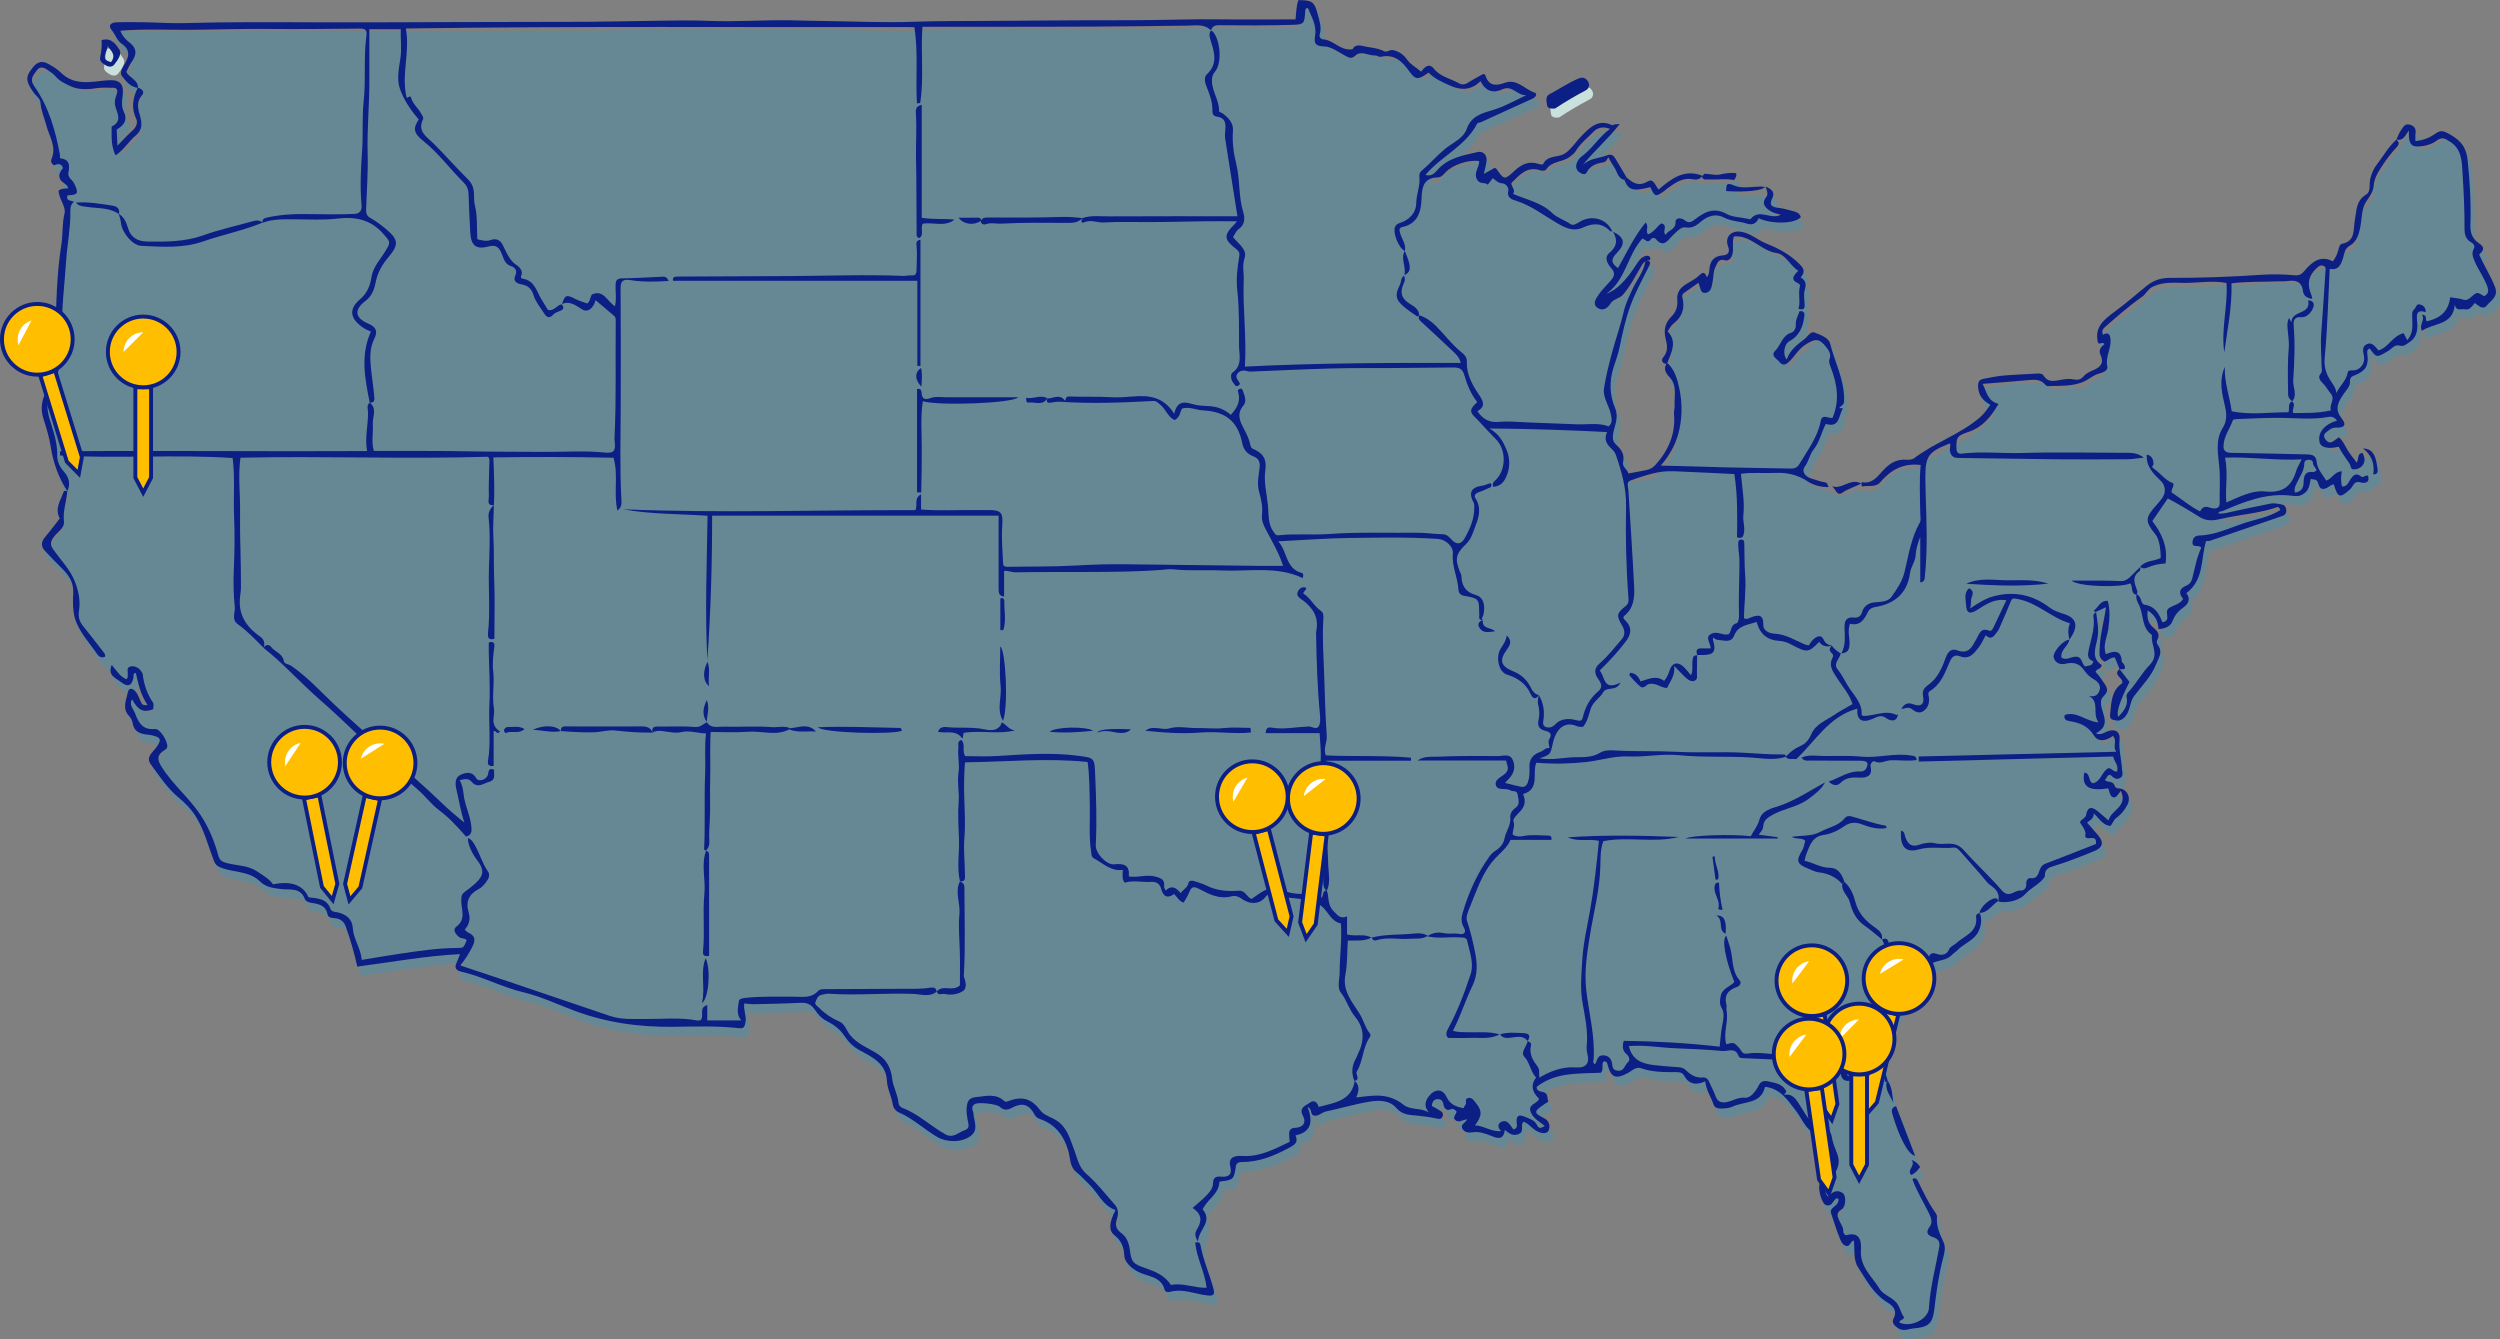 <?xml version="1.0" encoding="UTF-8"?>
<svg xmlns="http://www.w3.org/2000/svg" id="Layer_2" data-name="Layer 2" viewBox="0 0 636.44 340.88">
  <rect x="0" y="0" width="636.44" height="340.88" fill="#808080" stroke="none"/>
  <defs>
    <style>      .cls-1 {        fill: #fff;      }      .cls-2 {        fill: #cae0dd;      }      .cls-3 {        fill: #00aeef;        opacity: .2;      }      .cls-4 {        fill: #ffbe00;        stroke: #0b1f84;        stroke-miterlimit: 10;      }      .cls-5 {        fill: #0b1f84;      }    </style>
  </defs>
  <g id="OBJECTS">
    <g>
      <g>
        <path class="cls-3" d="M636.18,75.29c-1.12-2.86-2.81-5.4-4.02-8.22,1.05-.96,1.63-1.76-.06-2.86-1.53-1-2.25-2.48-2.18-4.58.19-5.58-.12-11.14-.72-16.72-.41-3.76-2.44-5.39-5.35-6.88-1.3-.66-2.07-.3-3.05.41-1.41,1-3.01,1.54-4.87,1.78,0-.75-.08-1.34,0-1.91.2-1.21-.24-1.95-1.43-2.29-1.23-.36-1.61.51-2.19,1.32-.53.74-.82,1.55-1.18,2.35,0,0-.22.25-.43.5-1.82,1.73-3.04,3.94-4.57,5.9-.86,1.08-1.41,2.36-1.75,3.81-.32,1.31.21,3.18-.99,3.9-2.7,1.61-2.47,4.2-2.93,6.67-.43,2.25.24,5.16-3.17,5.87-.73.15-.84.98-1.01,1.6-.28.99-.63,1.92-1.41,2.89-3.11-1.62-5.23.07-7.14,2.33-.67.79-1.24,1.35-2.54,1.22-2.79-.26-5.63-.32-8.42-.13-7.8.52-15.6.83-23.41.79-2.36-.01-4.25.68-6,2.12-2.64,2.17-5.22,4.41-7.97,6.43-2.72,2.01-5.3,3.96-4.33,7.88.33.8,1.15-.38,1.66.45-.97.7-1.53,1.55-.97,2.75.87,1.88.1,3-1.66,3.77-.93.4-2,.83-2.59,1.57-.74.92-1.56,1.08-2.48.89-1.12-.23-2.22-.11-3.26.07-1.73.3-3.37.84-4.56-1.11-.29-.47-1-.5-1.62-.46-2.83.18-5.66.25-8.48.5-1.7.14-3.39.5-5.07.82-1.33.24-1.57.92-1.44,2.34.2,2.12,1.37,3.29,3.11,4.31-.87,1.17-1.55,2.21-2.54,3.08-5.06,4.41-11.57,6.46-16.86,10.5-.47.35-1.27.42-1.9.37-2.59-.21-4.43.97-6.09,2.81-1.43,1.59-2.79,3.47-5.38,2.9-.02.12-.03.24-.04.35h-.03c-2.45-1.32-4.34.83-6.41.85l-1.17-.24-1.39-.84h0c-.07-.04-.16-.07-.27-.09-1.14-.19-2.24-.59-3.34-.92-1.79-.54-2.7-1.91-1.8-3.08,1.04-1.36,1.21-3.09,2.27-4.41,1.55-1.91,1.96-4.39,3.1-6.46,3.46,1.04,3.25-1.96,4.16-3.63.47-.85-.76-.01-.7-.58,1.23-.92,1.17-.92,1.18-2.22,0-4.96-2.39-9.32-3.55-13.98-.39-1.58-2.49-2.26-4-2.86-1-.39-1.7,1.03-2.53,1.67-1.85,1.42-3.71,2.76-4.5,5.18-1.13-1.17-.7-3.9.64-4.63,2.54-1.37,3.46-3.64,3.81-6.27.05-.41.11-1.36-.08-2.09.13-.19.19-.48.17-.91-.07-1.29-.32-2.68.05-3.87.43-1.43.19-2.35-1.07-3.09.98-1.25,1.1-1.98-.2-3.31-2.49-2.55-5.43-4.07-8.61-5.36-2.19-.89-3.99-2.63-6.45-2.98-2.46-.36-4.1,1.41-3.24,3.68.57,1.51.06,2.25-1.36,2.35-2.35.17-3.25,1.55-3.39,3.67-.04.67-.12,1.31-.62,1.89-.43-.97-.8-1.64-1.91-.5-.9.92-2.13,1.51-3.25,2.2-1.58.97-2.56,2.07-2.37,4.21.13,1.39-.24,2.91-1.51,4.13-1.45,1.39-2.02,3.21-1.5,5.4.38,1.6.81,3.37-.56,4.94-.58.66-.4,1.55.77,1.71-.81,1.26.03,2.54.65,3.16,2.24,2.23,1.32,4.9,1.46,7.42.04.72-.22,1.39-.15,2.16.44,5.05-1.41,9.28-4.76,12.99-.64.71-1.36,1.08-2.21,1.27-1.48.32-2.98.57-4.64.88-.26-1.06-1.65-1.63-1.35-2.93.44-1.88-.46-3.18-1.7-4.32-.97-.89-1.04-1.69-.8-3.04.36-2.06,1.46-3.99.43-6.42-1.35-3.19-1.51-6.65-.39-10.2.54-1.7,1.2-3.42,1.56-5.22.73-3.56,1.51-7.16,2.76-10.57,1.29-3.51,3.14-6.82,4.8-10.2.33-.68.34-1.07-.45-1.27.41,0,.8-.18.7-.6-.14-.6-.63-.73-1.21-.56-1.13.34-1.73,1.2-2.34,2.16-3.95,6.23-3.97,6.22-7.62,7.42,4.97-3.47,5.31-9.85,9.17-14.03.71.21,1.34,1.39,2.2.14.24-.36.9-.4,1.19-.05,2.03,2.49,3.14.22,4.33-.89.97-.9,2.1-2.23,3.16-2.05,1.86.32,2.93-.52,4.09-1.51,1.75-1.49,3.78-2.03,5.79-.99,1.88.97,3.92.93,5.83,1.55,1.35.44,2.43.02,2.98-1.37,3.43,1.57,9.26,1.41,10.75-.28-.3-1.09-1.25-1.35-2.16-1.59-1.27-.34-2.55-.69-3.84-.83-1.64-.18-2.02-.89-1.31-2.31.68-1.38.28-2.29-1.69-3.06h-.78c-.07,0-.13,0-.2,0-.3-.01-.61,0-.93,0h-.03c-2.08.1-4.29.48-6-.28-.09-.04-.18-.07-.27-.11l.23-1.28c.29-.57.82-1.03.47-1.77-1.39-.15-2.7.03-4.06.34-1.19.27-2.53-.15-3.81-.19-.2,0-.41.32-.62.51l-.22-.05h-.03c-4.54-1.7-7.82.9-10.94,3.57-.91-1.04-1.28-2.96-2.81-2.05-2.29,1.35-3.77.39-5.34-1.02-.95-1.61-1.92-3.21-2.86-4.82-.5-.86-1.07-1.26-2.15-.84-2.1.81-4.58.72-6.31,2.65,2.84-3.64,6.43-6.6,9.55-10.63-.92.07-1.12.07-1.32.11-.21.04-.47.25-.61.18-3.53-1.65-5.56.49-7.8,2.76-1.4,1.41-2.41,3.16-4.09,4.36-1.77,1.26-4.56.35-5.69,2.83-.06.12-.72.06-1.05-.06-2.44-.84-4.34,0-6.15,1.68-2.64,2.45-2.7,2.38-4.68-.48-.07-.1-.25-.12-.45-.22-.82.46-1.67.94-2.74,1.55.27-1.26.56-2.23.69-3.23.19-1.57-.82-2.69-2.32-2.34-3.71.85-7.55,1.46-10.26,4.64-1.1,1.28-1.75,1.41-2.89,1.2,0-.07,0-.16.05-.2,4-4.66,10.11-7.2,13.06-12.94.11-.22.66-.2.98-.34,4.41-2.01,8.81-4.03,13.22-6.05.77-.35,1.12-1.25.42-1.47-2.57-.8-4.48-3.69-7.7-2.47-2.26.86-4.13.7-4.89-2.06-.02-.09-.24-.12-.49-.23-1.2.68-2.52,1.33-3.73,2.13-.82.54-1.59.75-2.44.27-2.16-1.24-4.79-1.67-6.45-3.77-.74-.94-1.52-.94-2.42-.12-.4.37-.76.92-.78.92-1.45-1.19-2.78-1.9-3.53-3-.94-1.4-2.11-2.15-3.64-2.5-.79-.18-1.51.69-2.33.27-1.72-.9-3.66-.86-5.47-1.32-1.48-.38-2.14.13-2.5.86-3.12.45-4.76-2.35-7.47-2.53-.64-.04-1.08-.62-.88-1.28.54-1.8-.1-3.47-.53-5.13-.81-3.18-1.42-3.56-4.91-3.56-.51,1.47-.56,3.06-.72,4.9-6.98,0-13.81.06-20.65-.02-4.75-.05-9.5.08-14.25.16-6.98.11-13.97.06-20.96.09-7.82.05-15.65.1-23.47.17-5.95.05-11.9,0-17.84.21-7.58.28-15.15-.11-22.73-.19-2.77-.03-5.6-.12-8.39-.18-7.08-.14-14.14.44-21.23.14-5.69-.24-11.41-.01-17.12.04-4.66.05-9.31.18-13.97.2-10.72.05-21.44.06-32.15.08-12.49.02-24.98.1-37.47.05-10.98-.04-21.97-.1-32.96.22-3.19.09-6.4-.17-9.6-.23-2.49-.04-4.99-.07-7.48.02-1.18.05-2.16.75-1.15,1.94.96,1.12,1.38,2.69,2.56,3.49,2.66,1.8,1.65,3.79.44,5.72-.55.9-.84,1.94-.35,2.55,1.05,1.29,2.13,2.73,4,2.98-1.26,2.59-1.73,5.16-.38,7.97.44.89,0,2.09-.96,2.93-1.3,1.14-2.45,2.44-3.84,3.85-.07-1.52-.13-2.79-.19-4.1,2.03-1.19,2.76-2.57,1.85-4.46-.63-1.32-.56-2.5-.37-3.83.51-3.55-.69-4.57-4.27-4.21-3.96.39-8.06,1.35-11.43-2-.91-.91-2.08-1.59-3.22-2.23-1.43-.82-2.71-.56-3.8.79-1.98,2.44-2.02,3.45,0,6.4.61.88,1.78,1.69,1.83,2.59.11,2.08.99,3.89,1.48,5.82.73,2.86,2.74,5.53,1.29,8.73-.2.43,0,1.02.63,1.5.78-.26,1.85-.77,2.33.69-.63.82-1.24,1.62-.75,2.78.42,1.01,1.79,1.13,2.11,2.38-.94.09-1.85.03-2.49.63.1,2.13,1.94,4.04,1.52,5.76-.65,2.7-.4,5.39-.82,8.04-1.21,7.6-1.26,15.29-1.59,22.94-.22,5.15-.37,10.24-2.58,15.08-.83,1.8-1.12,3.82-.41,6.09.72,2.3,1.49,4.66,1.87,7.1.6,3.87,1.79,7.99,3.85,11.38-.24-.03-.45.02-.52.21-.77,2.2-2.36,4.29-.99,6.82-1.28,1.63-2.49,3.26-3.8,4.81-1.04,1.24-.97,2.38.08,3.5,1.39,1.47,2.79,2.94,4.24,4.36,1.8,1.77,3.06,3.62,2.9,6.41-.13,2.43-.12,5.11.76,7.3,1.07,2.67,3.05,4.99,4.79,7.36.38.52.78,1.29,1.45,1.53h0s1.5,1.77,1.5,1.77l1.11,2.38c.4,1.01,1.57,1.49,2.43,2.17,1.85,1.45,2.89,1.11,3.3-1.2.07-.39-.28-.85.58-1.07.61,2.78,1.23,5.58,3,8.22-.84.01-1.25.01-1.51-.45-.57-1.02-.81-2.19-1.62-3.09-.81-.89-1.65-.91-1.9.28-.43,2.02-1.51,4.14.38,6.08.44.45.75,1.14.85,1.76.35,2.17,1.88,2.7,3.72,2.9.37.04.73.09,1.08.17,2.5.53,2.64,1.17,1.11,3.24-.88,1.17-2.62,2.38-1.3,4.17,2.17,2.91,4.11,5.98,6.98,8.37,1.67,1.39,3.29,2.98,4.49,4.94,2.14,3.47,3.13,7.38,4.54,11.12.48,1.3,1.14,1.65,2.38,2.06,3.16,1.04,6.81.78,9.4,3.32,1.52,1.5,3.36,1.68,5.33,1.94,2.21.29,5.04-.53,6.12,2.64.11.33.78.72,1.43.82,1.88.31,3.85.54,4.33,3.02.14.77,1.03.86,1.81.93,1.31.12,2.32.75,2.79,2.07,1.17,3.26,2.15,6.56,2.96,10.26,8.61-1.11,17.24-2.73,26.15-3.17-.4,1.01-.61,1.64-.89,2.23-.63,1.29-.03,1.95,1.16,2.22,5.43,1.23,10.34,3.95,15.78,5.24,4.37,1.04,8.51,2.98,12.72,4.58,8.3,3.16,16.78,4.35,25.64,4.23,5.56-.08,11.17-.26,16.73.36,1.14.12,1.3-.49,1.5-1.39.37-1.67-.57-3.27-.28-4.91.9.07,1.69.2,2.48.18,3.95-.09,7.89-.15,11.83-.36,1.63-.09,2.75.41,3.66,1.76.77,1.15,1.67,2.19,2.96,2.86,1.84.94,3.43,2.05,4.64,3.91.92,1.4,2.17,2.68,3.91,3.61,3.1,1.65,6.64,3.34,6.85,7.7.09,2.09,1.14,3.91,1.46,5.93.16.99.7,1.77,1.64,2.18,3.56,1.54,6.36,4.27,9.68,6.21,2.38,1.4,6.22,1.5,8.53-.26,2.14-1.63.77-3.84.68-5.82,0-.35-.22-.68-.27-1.03-.07-.56.14-1,.67-1.27.99-.52,5.49-.03,6.33.73.93.83,1.82.93,2.98.3,2.77-1.52,4.45-1,5.94,1.78.42.77,1.09.92,1.74,1.18,3.64,1.43,5.64,4.11,6.75,7.84.55,1.82.4,4.14,1.97,5.4,1.24,1,2.26,2.16,3.39,3.24,2.27,2.17,3.44,5.42,6.7,6.52-1.63,3.13-1.81,5.21-.28,6.4,1.76,1.37,2.42,3.07,2.51,5.2.07,1.78,2.03,3.36,3.58,4.15,2.39,1.21,5.8,1.09,6.71,4.56.15.58.85.64,1.31.51,3.25-.9,6.28.5,9.39.9,1.61.2,2.18-.03,1.69-1.83-.99-3.65-2.58-7.12-3.25-10.86-.02-.07-.03-.15-.05-.22.37-2.06,1.01-4.46,1.38-5.82.38-1.38-.16-2.34-.84-3.17,1.22-2.61,4.19-3.91,4.26-7,.15-.04.28-.11.42-.13,3.12-.32,3.33-.58,3.77-3.79.1-.72.61-1.14,1.56-1.13,4.42.05,8.35-1.62,12.16-3.69,1.24-.68,2.29-1.35,1.48-3.08,4.08-.86,4.49-3.55,3.07-7.28,1.37.76.54,1.86,1.55,2.2,1.16.34,2.03-.78,3.18-1.02,3.67-.78,7.28-1.85,10.97-2.48,2.41-.41,5.16-.41,6.87,1.57,1.18,1.37,2.55,1.73,3.96,1.85,2.18.2,4.33.43,6.47.9.5.11,1.01.15,1.32-.45.35-.67.07-1.16-.45-1.5-.73-.48-1.51-.87-2.23-1.27.08-1.01.49-1.77,1.56-1.75.89.02,1.29.52,1.43,1.52.08.54.62,1.65,1.85,1.06.53-.26,1.1.09,1.48.58-.1.67-.81,1.11-.62,1.83.96,1.38,2.15.21,3.3.14-.41.95-1.78,1.24-1.27,2.31.51,1.05,1.6,1.16,2.69,1,1.72-.25,3.29.35,4.83.97,1.6.65,2.99.99,3.34-1.57,1.15.96,2.06,1.61,3.47,1.06,1.66-.65.32-2.3,1.28-3.16,1.4.5,2.17,1.77,3.39,2.4,1.05.55,2.5.9,3.01-.19.38-.84.31-2.37-1.16-3.09-2.66-1.31-2.65-1.72-.2-3.39.42-.28.84-.56,1.27-.85-.38-.82.04-1.85-1.05-2.32-.71-.31-1.88-.08-1.93-1.41,4.86-3.8,10.65-3.34,16.37-3.6.74-.75.16-1.95.58-2.8.85-.23.98.21,1.12.76.84,3.3,2.12,3.77,5.18,2.1,1.04-.57,2.05-1.67,3.37-1.2,2.83,1,5.73.98,8.65.99.86,0,1.74-.1,2.29.89,1.25,2.27,3.16,2.49,5.38,1.44.22,2.24,1.49,4,2.16,5.99.28.83,1.25.97,2.02.94.93-.03,1.95-.09,2.76-.48,2.97-1.41,7.3-.6,8.28-5.05,3.97.45,5.8,3.45,7.88,6.12,1.89,2.42,2.77,5.93,6.7,6.17.28.01.56.43.79.7,1.73,2.09,1.8,6.32.24,8.56-.67.95-1.22,2.01-1.67,3.08-.54,1.26.48,5,1.49,5.41,1.58.65,1.84-1.06,2.72-1.66.08-.05.26.04.55.09.15.98-.49,1.55-1.15,2.08-.54.43-.99.85-.71,1.65.71,2.03,1.3,4.11,2.11,6.09.33.81.62,1.86,1.66,2.17,1.08.33,1.05-1.17,2.02-1.36.28,2.37-.23,4.8,1.09,6.86,2.12,3.29,3.94,6.79,7.5,8.95,1.36.82,2.59,2.07,1.49,4.12-.51.96.23,1.74,1.09,2.35,1.43,1.02,2.83.2,4.24.08,3.54-.29,4.64-1.18,5.07-4.81.52-4.43,1.11-8.84,2.26-13.14.37-1.39.66-2.72.06-4.04-.94-2.02-1.89-4-1.64-6.34.05-.43-.31-.97-.6-1.38-1.67-2.36-2.86-4.98-4.16-7.55-.22-.44-.43-.93-.93-.91l-.86-.84c1.01-.43,1.67-1.24,2.29-2.07q-.75-1.24-2.21-1.81c.6.77.29,1.38-.04,1.96l.04-1.96.92-1.03c-1.64-4.28-3.24-8.47-4.85-12.67-.1.03-.17.08-.26.11l-.46-.98c-.24-1.91-.24-3.87-1.42-5.56-1.02-3.19-1.47-6.36,0-9.58.57-1.24,1.44-2.74,1.16-3.87-.34-1.37.29-1.91.84-2.77,1.21-1.91,1.5-4.21,3.02-6.12.81-1.02,1.29-2.18,2.59-2.53.51-1.47-1.56-2.49-.38-3.86.9-.15,2.4.5,2.53.28,1.49-2.56,4.77-1.63,6.54-3.52.44-.47,1.03-.82,1.48-1.28,1.45-1.49,3.49-2.21,4.82-3.9,1.11-1.41,1.59-4.12.79-5.41l.16-.21c2.05-.17,3.04-2.03,4.59-3.01l.05.04h0c.11.07.21.16.32.17,2.5.37,5.26-.56,6.53-1.97,1.51-1.71,3.68-2.51,4.92-4.36.08-.11.07-.29.07-.44-.05-1.37.88-1.92,1.98-2.26,3.6-1.08,7.09-2.47,10.56-3.87,2.14-.87,2.56-2.19,1.06-3.97-.91-1.09-1.87-2.15-2.88-3.3.81-.61,1.75-1.06,1.71-2.34,1.41,1.33,2.29,2.97,4.21,3.21.67-.65.75-1.51,1.55-2.07,1.15-.81,2.11-1.97,2.8-3.31.99-1.93-.08-4.09-2.2-4.19-.54-.02-.89-.23-1.02-.64-.36-1.1-1.31-1.01-2.14-1.2-.1-.02-.17-.18-.38-.42.61-.23.43-1.2,1.4-1.19.66.57,1.37,1.36,2.37.86,1.11-.54.65-1.5.58-2.47-.15-2.46-.86-4.84-.61-7.4.21-2.16-1.38-2.86-3.4-1.94-.69.32-1.34.88-2.63.39,4.73-2.48.43-5.85,1.45-8.75.55-1.09,2.24-1.58.88-3.69-.74-1.17-1.55-2.28-2.41-3.21.26-.91,1.48-.58,1.56-1.75-2.72-1.71-1.58-4.28-1.1-6.69.47-2.31-.04-4.53-.33-6.77.02-.02.03-.03.05-.04,0,0,0-.01-.02-.01l-.04-.02c.75-.35,1.51-.69,2.56-1.17-.5,3.64-1.5,6.92-1.62,10.32-.04,1.36-.35,2.74,1.22,3.52.9-.18,1.51-1.1,2.64-1.06.38.95.77,1.92,1.17,2.89-1.48,1.48,1.1,2.34.7,3.73-2.64,1.74-2.78,4.71-3.04,7.58-.05.56-.32,1.51.78,1.74.93.2,1.61.43,2.6-.42,1.81-1.56,1.46-3.99,2.64-5.57,1.98-2.68,4.39-4.97,5.66-8.22.66-1.67,1.75-3.01.49-4.79-.29-.39-.49-.86-.17-1.41.77-1.34-.08-2.31-.98-3.04-1.44-1.15-1.71-2.55-1.5-4.42,1.83,1.17,2.67,2.68,2.75,4.75,1.64-.05,3.06-.68,3.54-1.95.58-1.52,1.42-2.56,2.69-3.46,1.39-.98,2.06-2.24.85-3.72,4.62-3.47,3.61-8.69,5.04-13.29.08-.01.62.07,1.09-.09,6.13-2.08,12.25-4.2,18.37-6.31.72-.25,1.04-.79.95-1.52-.09-.67-.29-1.22-1.14-1.38-1-.19-1.96-.44-2.99-.21-1.76.4-3.54.72-5.3,1.08-1.36.29-2.71.61-4.08.88-1.24.26-2.47.7-3.81.52.23-.62.77-.46,1.15-.62,5.55-2.43,11.14-4.63,17.42-3.91.9.11,1.78.31,2.88-.3,1.75-.96,1.75-2.48,2.08-3.95,1.57.23,1.64.21,2.02,1.46.36,1.2,1.08,1.26,2.02.85.63-.27,1.09-.91,1.85-.91,1.03,3.48,1.56,3.58,4.22,1.15.71-.65.89-2.19,2.58-1.67.49.15,2.02.37,2.02-.92,0,0,1.84-.84,2.2-1.54,0-.02.02-.03.03-.05,0,0,0-.01,0-.01v-.03c.2-.42.05-1.05-.04-1.64-.44-3.14-1.31-4.33-3.58-4.52,0,0-1.03.2-.73,1.37-.69.44-.39,1.47-.89,2.28-.88-1.18-1.71-2.14-2.36-3.21-.67-1.1-1.11-2.34-2.2-3.25-.52.38-.98.72-1.46,1.05-.77.52-1.41.21-1.89-.42-.48-.64-.64-1.3.14-1.9.75-.58,1.42-1.22,2.48-1.18,2.17.09,2.77-.68,1.41-2.41-1.92-2.44-.74-4.22.55-6.17.64-.97,1.69-1.89,1.6-3.04-.09-1.26.62-1.47,1.4-1.79,2.59-1.03,3.43-2.48,3.02-5.3-.09-.63-.1-1.18.61-1.45,1.76,2.44,1.72,2.38,4.74.61.92-.54,1.56-1.75,3.03-1.31.87.26,1.61-.41,2.35-.91,2.14-1.42,2.14-3.55,1.91-5.68-.15-1.43.14-2.23,1.2-2.17.42,1.4-.67,3.51.12,4.95,2.96-2.09,7.92-1.26,8.35-6.72.3,1.95,1.76,1.03,2.63,1.25,1.05.28,1.76-.74,2.42-1.61,1.03.63,2.04,1.92,3.09.64,1.1-1.34,3.04-2.25,2.07-4.76Z"></path>
        <path class="cls-2" d="M396.35,29.94c.22-.03.48.02.65-.09,2.52-1.68,5.13-3.19,7.81-4.62.72-.38,1.03-1.43.42-2.29-.54-.76-1.23-1.11-2.27-.69-2.62,1.07-4.93,2.69-7.42,3.99-1.21.63-.78,1.79-.69,2.76.07.79.79.96,1.5.95Z"></path>
        <path class="cls-2" d="M27.83,18.85c.74.47,1.68.6,2.23-.09.9-1.12,2.08-2.76,1.33-3.88-.84-1.25-2.03-3.14-4.52-2.38.1,1.46-.03,2.89-.35,4.3-.24,1.07.57,1.58,1.31,2.05Z"></path>
      </g>
      <g>
        <path class="cls-5" d="M66.81,56.71c-.1-.95.44-1.17,1.27-1.35,3.74-.83,7.52-.93,11.34-.85,3.63.07,7.26.1,10.88-.06.98-.04,1.89-.63,1.75-2.17-.44-4.66-.17-9.35.14-13.99.28-4.2-.05-8.4.4-12.58.58-5.44-.05-10.93.66-16.36.13-1.01.27-2.09-1.4-2.07-7.89.07-15.77.17-23.66.09-6.66-.07-13.32.17-19.98.22-5.79.04-11.63-.28-17.56.23.41,1.24,1.43,2.34,2.12,2.85,2.39,1.77,1.97,3.4.57,5.38-.49.69-.8,1.51-1.18,2.26.76,1.55,3.03,1.96,2.97,4.07-1.92-.22-3.02-1.68-4.07-2.99-.49-.61-.21-1.65.35-2.55,1.2-1.93,2.21-3.92-.45-5.72-1.18-.8-1.6-2.37-2.55-3.49-1.01-1.19-.04-1.9,1.15-1.94,2.49-.09,4.98-.06,7.47-.02,3.2.05,6.41.31,9.6.22,10.99-.32,21.97-.25,32.96-.21,12.49.05,24.97-.03,37.46-.06,10.72-.02,21.44-.03,32.16-.07,4.66-.02,9.31-.16,13.97-.2,5.71-.05,11.43-.28,17.12-.04,7.09.3,14.15-.28,21.22-.14,2.8.06,5.62.15,8.4.18,7.57.08,15.15.47,22.73.19,5.94-.22,11.89-.16,17.83-.21,7.83-.06,15.65-.12,23.48-.16,6.99-.04,13.97.02,20.96-.09,4.75-.08,9.5-.21,14.25-.16,6.83.08,13.67.02,20.64.02.17-1.84.21-3.43.73-4.9,3.48,0,4.09.38,4.91,3.56.43,1.66,1.07,3.33.52,5.14-.2.65.24,1.23.88,1.28,2.71.18,4.35,2.98,7.47,2.53.35-.73,1.02-1.23,2.5-.86,1.81.46,3.75.43,5.47,1.32.82.43,1.54-.45,2.33-.26,1.53.35,2.69,1.1,3.64,2.49.75,1.1,2.08,1.81,3.53,3.01.02,0,.38-.56.78-.92.9-.82,1.68-.82,2.42.12,1.66,2.1,4.29,2.53,6.45,3.77.85.49,1.62.27,2.44-.27,1.21-.8,2.53-1.45,3.73-2.12.24.11.46.14.49.22.76,2.77,2.63,2.92,4.89,2.06,3.22-1.22,5.13,1.67,7.7,2.47.7.22.35,1.12-.42,1.47-4.41,2.01-8.81,4.03-13.22,6.04-.32.15-.87.12-.98.35-2.95,5.74-9.06,8.28-13.06,12.93-.04.05-.03.14-.05.2,1.14.21,1.79.08,2.89-1.21,2.71-3.18,6.55-3.78,10.27-4.64,1.49-.35,2.51.77,2.31,2.34-.12,1-.42,1.98-.69,3.23,1.08-.61,1.93-1.09,2.75-1.55.2.1.38.12.45.22,1.98,2.86,2.04,2.93,4.68.47,1.82-1.69,3.71-2.52,6.16-1.67.33.11.99.18,1.04.06,1.13-2.48,3.93-1.57,5.69-2.83,1.68-1.2,2.69-2.95,4.09-4.36,2.25-2.27,4.27-4.41,7.81-2.76.14.07.4-.14.61-.19.2-.04.4-.04,1.32-.11-3.12,4.03-6.71,6.99-9.55,10.63,1.73-1.93,4.21-1.84,6.31-2.65,1.08-.42,1.64-.02,2.15.84.94,1.61,1.91,3.21,2.86,4.82-.19.2-.39.39-.58.59-1.74-.39-1.81-2.14-2.62-3.28-.54-.76-.96-1.61-1.48-2.5-.37.59-.5,1.19-1.29,1.32-1.72.28-3.32.79-4.22,2.58-.36.71-1.21.36-1.77,0-.83-.54-1.08-1.44-.78-2.3.23-.66.69-1.36,1.25-1.76,2.71-1.93,4.34-4.92,7.25-7.05-1.78-.7-3.2-.3-4.17.69-1.57,1.61-3.39,3.01-4.57,4.98-.38.64-.99,1.04-1.58,1.49-1.8,1.38-4.55.97-5.93,3.19-.17.28-1.01.38-1.43.23-3.43-1.2-5.32,1.13-7.43,3.2-.08.95,1.2,1.82.43,2.76,3.45,1.54,7.17,2.13,10.06,4.97,1.11,1.09,3.06,1.69,4.55,2.72.82.56,1.76-.25,2.59-.71,3.12-1.71,6.8-.49,8.07,2.63l.06-.07c-.22-.02-.53.05-.64-.07-2.02-2.12-4.37-2.07-6.78-.94-2.61,1.23-4.75.07-6.86-1.17-3.36-1.96-6.44-4.38-10.24-5.59-.95-.3-2.46-.66-2.02-2.56.15-.66-.48-1.84-1.63-1.9-.97-.05-1.53-.74-2.33-1.3-.4.53-.79,1.02-1.27,1.66-.75-.71-1.86-.09-2.56-1.06-1.3-1.78.44-3.3.39-4.95-2.77-.43-6.74.95-8.53,2.81-.58.6-1.05,1.33-2.17,1.36-3.37.11-3.89,2.37-3.98,5.23-.11,3.41-.89,6.62-5.04,7.41-.24.05-.43.35-.58.49,0,2.04,1.85,3.52,1.35,5.57h0c-1.66-.73-3.28-5.06-2.35-6.37.24-.34.58-.58,1.04-.73,2.53-.8,4.2-2.6,4.23-5.19.02-2.21,1.03-4.24.79-6.44-.07-.61.02-1.21.5-1.61,2.06-1.74,3.82-3.78,5.89-5.52,1.97-1.66,4.78-2.69,5.67-5.23,1.1-3.14,3.71-3.92,6.25-4.65,3.15-.91,5.94-2.52,8.92-3.92-2.24.23-3.57-2.67-6.08-1.48-2.3,1.09-4.29.54-5.59-2.08-2.44,2.44-5.14,2.32-7.75,1.13-1.94-.88-3.97-1.72-5.46-3.3-2.79,1.93-3.31,1.93-5.1-.57-1.77-2.47-3.77-4.18-7.07-3.46-.44.1-.98-.37-1.46-.34-1.68.09-3.51-1.33-4.98,0-.97.89-1.52.64-2.42.18-1.81-.93-3.66-2.43-5.52-2.47-2.5-.06-2.63-.97-2.34-2.86.42-2.65-.98-4.74-1.86-6.98-.74.25-.65.53-.66.82-.21,3.21-.21,3.43-3.4,3.52-6.19.18-12.4.15-18.59.09-1.19-.01-1.73.42-2.05,1.42l.06-.08c-1.68-1.73-3.82-1.27-5.88-1.24-7.89.1-15.78.21-23.67.25-9.37.05-18.74.04-28.11.05-5.24,0-10.48,0-15.81,0-.49,6.67.44,13.08-.58,19.41,0,.05-.4.04-.82.08-.4-6.4.4-12.81-.66-19.41-43.04.06-86.16-.27-129.45.35,1.12,6.06-1.24,11.82.2,17.61.35.13.93-.78,1.17.11.42,1.53,1.72,2.47,2.43,3.8.28.52.81,1.11.57,1.6-1.52,3.09.98,4.48,2.61,6.09,3.02,2.99,5.81,6.21,8.81,9.17,2.25,2.22,1.24,4.53,1.79,6.7.69,2.69.45,5.61.62,8.59,1.13.22,2.22.63,3.49.16,1.23-.46,2.32.03,2.92,1.18,1.02,1.94,1.68,4.05,3.75,5.35.54.34,1.57,1.4,1,2.62-.24.5.13.69.48.74,2.95.49,3.43,3.18,4.66,5.19.57.93,1.13,1.87,1.66,2.75,1.61.39,2.25-1.31,3.56-1.43,0,0-.05-.09-.05-.09.39.62.82,1.23-.23,1.68-.65.28-1.43.49-1.87.98-1.01,1.12-1.72.77-2.37-.27-.95-1.51-2.19-2.95-2.69-4.61-.52-1.74-1.46-2.46-3.05-2.77-1.32-.26-2.28-.8-1.55-2.38.54-1.17-.27-1.99-1.02-2.22-1.54-.46-1.86-1.61-2.35-2.84-.61-1.55-1.17-2.85-3.58-2.2-3.17.86-4.39-.34-4.56-3.56-.18-3.28-.34-6.56-.44-9.84-.04-1.18-.45-2.11-1.27-2.92-3.49-3.45-6.36-7.46-10.26-10.56-2.6-2.07-2.57-3.27-1.15-5.48-2.11-2.42-3.92-5.13-4.86-8-.75-2.26-.19-5.07.19-7.57.38-2.53-.01-4.97.09-7.4h-7.99c0,4.36-.02,8.43,0,12.51.04,6.43-.62,12.85-.44,19.29.13,4.56-.22,9.13-.38,13.7-.03.98-.05,1.92.96,2.49,1.46.82,2.79,1.8,4.08,2.88,3.18,2.67,3.34,3.96.7,7.09-1.56,1.85-2.8,3.85-3.28,6.34-.35,1.81-.95,3.61-2.59,4.84-2.99,2.25-2.8,4.34.66,5.81,1.97.84,2.5,1.97,1.56,3.81-1.27,2.5-1.11,5.14-.85,7.79.23,2.25.62,4.48.8,6.72.06.73.32,1.93-1.17,1.81l.04.02c-1.2-6.04-2.44-12.09.31-18.13-.64-.29-1.18-.46-1.65-.76-3.63-2.31-4.2-4.85-1.15-7.43,1.89-1.6,2.6-3.57,2.92-5.6.41-2.67,2.19-4.45,3.45-6.52,1.5-2.46,1.44-2.4-.3-4.42-3.29-3.82-7.24-4.58-12.01-4.01-3.32.4-6.75.19-10.11.18-2.86,0-5.95-.2-8.79.89Z"></path>
        <path class="cls-5" d="M381.87,263.26c-2.45,1.41-5.14.85-7.75.96-1.82.08-3.64.01-5.49.01-.74-.8-.37-1.63.05-2.41,2.39-4.44,4.19-9.15,5.73-13.9.87-2.67-.3-5.69-.93-8.49-.21-.92-1.31-.74-2.1-.8-2.49-.18-5.01.41-8.04-.27,1.67-1.12,3.11-1.04,4.4-.79,1.24.25,2.45-.05,3.66.17,1.53.29,1.91-.53,1.24-1.66-.72-1.21-.64-2.46-.31-3.58,1.5-5.24,3.74-10.16,6.94-14.6.38-.52.9-.98,1.44-1.33,1.18-.76,2.05-1.74,2.31-3.14.35-1.84,1.68-3.36,1.47-5.41-.09-.87.47-1.76,1.34-2.37,1.25-.88.69-2.16.53-3.35-.17-1.22-1.25-.71-1.85-1.09-1.17-.74-3.2.2-3.68-1.26-.5-1.52,1.47-2.15,2.37-3.02,1.22-1.18.43-2.06.23-3.32h-22.56c1.62-1.18,3.49-.91,5.22-.98,5.1-.22,10.22-.18,15.33-.16,1.26,0,2.9-.67,3.64.87.82,1.71.48,3.43-.89,4.86-.3.31-.59.64-1.02,1.11,1.4.34,2.69.71,4,.97.87.17,1.46-.12,1.81-1.12.46-1.3.46-2.61.4-3.9-.09-2.09,1.02-3.25,2.75-3.83.84-.28,1.36-1.2,2.36-.96-.06-.8-.43-1.71-.12-2.18.96-1.47.18-1.98-1.02-2.27-1.58-.37-1.97-1.34-1.64-2.77.29-1.27.23-2.57-.09-3.78-.25-.93-.03-1.68.15-2.51h0c1.13,1.85,1.46,3.82,1.22,5.97-.07.67-.43,1.81.54,2.14.8.27,1.6.18,2.43-.69,1.39-1.46,3.4-1.56,5.32-1.05.91.24,1.45.34,1.72-.84.59-2.55,1.84-4.77,3.86-6.48,1.18-.99.91-1.88.13-3-.96-1.38-1.43-2.67.31-4.17,2.07-1.79,3.77-4.02,5.58-6.11.94-1.08.8-2.29.1-3.46-1.45-2.44-1.47-3.13.72-4.83.87-.68.96-1.21.89-2.14-.59-7.77-.77-15.57-.61-23.35.09-4.61-1.12-8.82-2.57-13.06-.23-.68-.63-1.18-1.08-1.6-1.2-1.11-2.09-2.27-1.19-4.3-9.95-.51-19.62-.83-29.94-.91,2.55,1.45,3.47,3.39,4.3,5.29.86,1.97.98,4.14.28,6.2-.58,1.7-1.48,3.26-3.63,3.36-.21-.59-.17-1.01.4-1.51,2.97-2.6,3.02-7.94.24-10.67-1.9-1.88-3.65-3.92-5.53-5.82-1.61-1.62-.15-2.5.83-3.58-1.62-2.03-2.58-4.4-3.27-6.82-.46-1.61-1.3-2-2.75-1.98-5.31.07-10.63.1-15.94.14-5.05.03-10.1-.03-15.14.11-6.56.17-13.12.5-19.69.76-.51.02-1.06.11-1.53-.03-1.06-.31-2.08-.32-2.74.61-.71.98.28,1.73.69,2.56-.94,1.32-1.36.23-1.83-.39-.61-.79-.61-2.12-.12-2.45,2.62-1.82,1.68-4.59,1.68-6.81-.02-4.71.08-9.43-.45-14.15-.31-2.82.01-5.78.5-8.6.18-1.07-.2-1.42-.72-1.85-2.93-2.39-3.6-3.28-.45-6.4.19-.19.34-.41.61-.72-2.88,0-5.54-.04-8.19,0-6.34.1-12.68.28-19.03.18-2.22-.04-4.47,0-6.7.12-1.66.09-3.26-.78-5.02-.04-.88.37-.74-.51-.41-1.08h0c2.26-.76,4.6-.41,6.9-.43,10.85-.06,21.71-.03,32.55-.03-1.07-6.78-2.09-13.27-3.12-19.76-.15-.97.06-1.93.08-2.89.03-1.75-.61-2.49-2.23-2.72-.71-.1-1.13-.56-1.1-1.39.07-2.2-.66-4.21-1.49-6.22-.41-1-.73-2.41.06-3.14,3.08-2.86,1.76-6.02.84-9.14-.24-.81-.22-1.41.22-2.06,0,0-.06.08-.06.08.14.04.33.03.42.12,2.01,1.96,2.49,7.89.85,10.05-.35.46-.74.98-.85,1.52-.65,3.16,1.83,5.74,1.7,8.84,0,.16.63.31.92.53,1.47,1.14,2.79,2.39,2.62,4.47-.23,2.88.19,5.74.86,8.49.98,4.02.53,8.21,1.76,12.2.45,1.48.47,3.18-1.21,4.33-.61.42-.91,1.28-1.4,1.99,1.33,1.68,3.69,3.17,2.96,5.3-.68,1.99-.15,3.75-.23,5.59-.29,7.24.77,14.45.3,22.09,18.41-.94,36.62-.97,54.95-.94-.34-1.43-1.14-2.17-1.93-2.91-2.59-2.44-5.19-4.88-7.82-7.28-.63-.57-1.25-1.05-.81-2.01l-.04.05c1.7.54,3.11,1.55,4.35,2.8,2.17,2.18,4,4.69,6.43,6.63.68.54,1.41,1.24,1.37,2.37-.12,3.13,1.28,5.75,2.96,8.25,1.05,1.56,2.1,3.11-.28,4.38,1.41,2.07,3.06,2.97,5.54,2.73,2.43-.24,4.91.05,7.37.14,4.2.15,8.39.34,12.59.48,2.68.09,5.4-.46,7.93.53,1.07-.98.76-2,.55-3.09-.44-2.25-2.1-4.26-1.74-6.61.46-3.02,1.23-6,2.01-8.95.96-3.59,2.23-7.1,3.06-10.72.45-1.96,1.3-3.63,2.11-5.42,1.09-2.42,2.91-4.51,3.35-7.21.18-.07.37-.13.55-.2.79.2.78.59.45,1.27-1.66,3.37-3.51,6.68-4.8,10.2-1.25,3.4-2.03,7-2.76,10.57-.37,1.8-1.03,3.52-1.56,5.22-1.12,3.55-.96,7.01.39,10.21,1.03,2.43-.07,4.35-.44,6.41-.24,1.35-.16,2.15.81,3.05,1.24,1.14,2.13,2.44,1.69,4.32-.3,1.29,1.09,1.86,1.35,2.93,1.67-.31,3.16-.56,4.65-.88.85-.19,1.57-.56,2.21-1.27,3.35-3.71,5.2-7.94,4.75-12.99-.07-.77.2-1.44.16-2.15-.15-2.52.77-5.19-1.47-7.42-.62-.62-1.46-1.91-.64-3.16.08-.09.17-.17.27-.25,1.86,1.68,2.53,4.16,3,6.31.87,3.99.83,8.23-.37,12.2-.8,2.65-2.18,5.14-4.33,7.61,3.62.11,6.83.14,10.04.26,7.71.29,15.43.31,23.15.49,1,.02,1.61-.3,2.12-1.16,2.07-3.51,4.62-6.76,5.41-10.93.37-1.95,2-.61,3-.8,1.92-4.43,1.18-8.7-.45-12.92-.27-.69-.56-1.36-.29-2.07.47-1.22-.17-2.16-.81-2.99-1.84-2.37-2.86-2.27-5.36-.66-1.83,1.18-2.73,3.1-4.3,4.48-1.15,1.01-1.83.49-2.29-.1-.62-.78-2.35-1.58-1.08-2.83,1.47-1.45,1.75-3.92,4.14-4.62.62-.18,1.18-1.09,1.11-1.99-.1-1.3.6-2.35.95-3.46,1.31-.18,1.31.66,1.21,1.38-.35,2.63-1.27,4.9-3.81,6.27-1.34.72-1.77,3.46-.64,4.62.79-2.42,2.65-3.76,4.5-5.18.83-.64,1.53-2.06,2.54-1.67,1.51.59,3.6,1.28,4,2.86,1.16,4.66,3.56,9.03,3.54,13.99,0,1.29.05,1.29-1.17,2.22-.06.57,1.17-.27.7.58-.91,1.67-.71,4.67-4.17,3.62-1.13,2.07-1.55,4.56-3.09,6.47-1.06,1.32-1.24,3.05-2.28,4.41-.89,1.17.02,2.54,1.8,3.07,1.11.33,2.21.74,3.34.92.75.12.58.7.95,1.21-2.02.03-3.95-.51-5.36-1.45-2.64-1.76-5.4-2.31-8.41-2.16-2.86.15-5.73-.21-8.57.24.3,3.52.99,7.03.62,10.55-.16,1.49.41,2.85.18,4.32-.17,1.05-.35,1.72-1.79,1.3.06-5.27.19-10.61-.69-16.11-3.88-.19-7.8-.41-11.73-.56-2.34-.09-4.74-.34-7.03.01-2.62.4-5.19,1.29-7.71,2.19-1.09.39-.55,1.57-.5,2.47.51,8.22,1.06,16.43,1.47,24.65.13,2.67-.1,5.35-2.44,7.27-.66.54-.05.99.27,1.31,1.68,1.69,1.43,3.4.13,5.14-1.99,2.67-4.26,5.11-6.74,7.54,1.42,1.5.83,5.37,5.31,3.03-1.19,2.5-3.5.85-4.45,2.55-.81,1.45-2.5,2.28-3.11,4.07-.53,1.55-.79,3.25-2.01,4.69-.45-.05-1.06.03-1.55-.19-3.24-1.43-5.23.96-5.96,3.73-.83,3.15-.28,3.5-3.61,4.45,2.83.44,5.22.03,7.59-.2,2.66-.26,5.37.37,7.99-1.27,1.34-.84,3.52-.51,5.32-.44,4.65.17,9.3.02,13.96.26,5.72.3,11.48-.08,17.21.24,3.3.18,6.6.47,9.91.43.34,0,.76-.01.8.51,0,0-.12.12-.12.12-2.78.9-5.59.39-8.41.18-6.22-.44-12.45.02-18.69-.62-4.22-.43-8.57.52-12.83.32-3.74-.17-7.18,1.03-10.78,1.42-4.16.45-8.34.54-12.69.18-1.13,2.55,1.04,6.74-3.4,7.98.81,1.74.49,3.17-.81,4.51-.68.7-1.82,1.84-1.63,2.35.49,1.3-.25,2.34-.17,3.49.84.48,1.7.54,2.66.34,2.09-.43,4.22-.14,6.33-.13.6,0,1,.2.86,1.09h-10.41c-.8,1.96-2.5,3.21-3.91,4.72-3.3,3.57-4.68,8.17-6.5,12.53-.44,1.05-1,2.41-.69,3.35.9,2.65,1.53,5.35,2.08,8.07.57,2.85.7,5.68-.69,8.51-1.8,3.69-2.99,7.67-4.96,11.43,1.34.42,2.56.33,3.78.38,2.71.1,5.46-.29,8.12.55l.03-.07Z"></path>
        <path class="cls-5" d="M468.71,166.42c1.28-2.15.88-4.54.86-6.84-.02-1.72.66-2.54,2.29-2.37,1.27.14,1.88-.36,2.21-1.48.43-1.44,1.61-2.2,2.91-2.36,1.66-.2,3.55-.05,4.56-1.45,1.38-1.93,2.74-3.93,3.32-6.36,1.03-4.26,1.67-8.65,3.89-12.56.32-.56.12-1.43.11-2.16-.08-4.24-.28-8.48.1-12.47-4.43-.55-7.64,1.27-10.28,4.38-1.2,1.42-2.99.75-4.49,1.09-.3.07-.36-.54-.25-1.11,2.59.57,3.95-1.31,5.37-2.89,1.66-1.85,3.51-3.03,6.1-2.81.63.05,1.43-.02,1.89-.38,5.29-4.04,11.81-6.09,16.86-10.5.99-.87,1.67-1.91,2.54-3.08-1.74-1.01-2.91-2.19-3.1-4.3-.13-1.42.11-2.1,1.43-2.35,1.68-.31,3.37-.67,5.07-.82,2.82-.24,5.65-.32,8.48-.5.62-.04,1.34-.01,1.63.46,1.19,1.95,2.82,1.41,4.56,1.11,1.05-.18,2.15-.3,3.26-.07.93.19,1.74.03,2.48-.88.6-.74,1.67-1.17,2.6-1.58,1.76-.77,2.53-1.88,1.65-3.76-.56-1.2,0-2.05.98-2.75-.51-.84-1.34.35-1.66-.46-.97-3.92,1.61-5.87,4.33-7.88,2.75-2.02,5.33-4.26,7.96-6.43,1.75-1.44,3.65-2.13,6-2.12,7.81.04,15.61-.27,23.41-.79,2.79-.19,5.63-.13,8.42.13,1.3.12,1.87-.43,2.54-1.22,1.91-2.26,4.03-3.95,7.14-2.33.79-.97,1.13-1.91,1.41-2.89.17-.62.28-1.45,1.01-1.6,3.41-.71,2.75-3.62,3.17-5.87.46-2.47.23-5.06,2.93-6.67,1.2-.72.68-2.59.99-3.9.35-1.46.89-2.73,1.75-3.81,1.64-2.08,2.9-4.47,4.93-6.24l-.05-.06c.65.6.94,1.09.14,1.94-1.23,1.32-2.38,2.75-3.37,4.26-1.14,1.74-2.36,3.42-2.53,5.7-.1,1.36-.97,2.6-1.83,3.84-1.31,1.88-1.11,4.43-1.58,6.69-.4,1.94-.95,3.68-2.75,4.69-1.25.71-1.28,2.03-1.63,3.1-.57,1.79-1.22,3.18-3.39,2.73-.39,7.67-.56,15.21-1.28,22.71-.25,2.59.59,4.44,1.85,6.29.55.82,1.05,1.55,1.14,2.64.79-1.87,2.52-3.12,2.86-5.18.1-.59.57-.64,1.18-.61,1.91.09,3.3-1.67,3-3.55-.17-1.1-.73-2.37.69-3.12.94-.49,1.8,0,2.94,1.59,2.55-.67,3.49-3.62,6.44-4.4.23.44.53,1.04.92,1.8,1.68-1.96,1.27-3.89,1.27-5.7,0-.81-.18-1.56.54-2.21.45-.41.5-1.39,1.34-1.21.88.19,1.6.71,1.55,1.99-1.92-.68-2.41.13-2.22,1.94.22,2.13.22,4.26-1.91,5.68-.74.5-1.49,1.17-2.35.91-1.46-.44-2.11.77-3.03,1.31-3.01,1.77-2.98,1.83-4.74-.61-.71.27-.7.82-.61,1.45.42,2.82-.43,4.27-3.02,5.3-.78.31-1.49.53-1.4,1.78.08,1.15-.96,2.07-1.6,3.04-1.29,1.95-2.47,3.73-.55,6.17,1.36,1.73.77,2.5-1.41,2.41-1.06-.04-1.73.6-2.48,1.18-.78.61-.63,1.27-.14,1.9.48.63,1.12.95,1.89.42.47-.32.93-.67,1.46-1.05,1.09.91,1.53,2.15,2.2,3.24.65,1.07,1.48,2.04,2.36,3.22.61-1,0-2.34,1.5-2.48.36.98.9,1.97-.03,3.17-.63.81-1.45,1.02-2.29,1.03-.8,0-.67-.91-.98-1.39-.93-1.46-2.05-2.81-2.79-4.39-2.68.68-4.57.23-4.88-1.16-.53-2.38,1.19-4.52,4.45-5.48-.52-.73-1.29-1.09-2.05-.95-4.21.8-8.42.27-12.64.25-3.6-.02-7.19.19-10.79.32-.35.01-.95.07-1.02.25-.79,2.24-2.38,4.21-2.41,6.68-.01,1.06.59,1.63,1.83,1.65,6.51.09,13.01.28,19.52.41,1.32.03,2.25.34,2.38,1.91.16,1.9,1.57,3.25,2.41,4.76,1.47-.41,2.04-2.27,3.99-2.38-.27,1.36-.24,2.6.04,3.87,1.33.12,1.63-1.06,2.16-1.83.7-1.02,1.36-1.7,2.59-.82.12.09.22.24.35.26.59.07,1.66-1.2,1.65.44,0,1.29-1.53,1.07-2.02.92-1.69-.52-1.87,1.02-2.58,1.67-2.66,2.43-3.19,2.33-4.22-1.15-.76,0-1.22.64-1.85.91-.94.41-1.66.35-2.02-.85-.38-1.25-.45-1.23-2.02-1.46-.33,1.47-.33,2.98-2.08,3.95-1.1.61-1.98.4-2.88.3-6.28-.73-11.87,1.48-17.43,3.9-.38.17-.92,0-1.15.62,1.34.19,2.57-.26,3.81-.51,1.36-.28,2.71-.6,4.07-.88,1.77-.37,3.54-.69,5.3-1.08,1.03-.23,1.99.02,2.99.2.86.16,1.05.71,1.14,1.38.1.73-.22,1.27-.94,1.52-6.12,2.11-12.24,4.23-18.37,6.31-.46.16-1.01.08-1.09.08-1.43,4.61-.42,9.82-5.04,13.29,1.21,1.48.53,2.74-.86,3.72-1.27.9-2.11,1.94-2.69,3.46-.48,1.27-1.9,1.9-3.54,1.95-.08-2.07-.92-3.57-2.75-4.75-.21,1.87.06,3.27,1.5,4.43.9.72,1.75,1.7.98,3.03-.32.55-.12,1.02.17,1.42,1.26,1.78.18,3.11-.48,4.78-1.28,3.25-3.68,5.54-5.67,8.22-1.18,1.58-.82,4.01-2.64,5.57-.99.85-1.67.62-2.6.42-1.09-.23-.83-1.18-.78-1.74.26-2.87.4-5.83,3.04-7.58.42-1.44-2.56-2.02-.66-3.63l-.07-.06c.87,1.13,1.74,2.26,2.58,3.35q-3.72,7.34-2.84,8.89c1.32-1.43,2.63-2.87,2.1-5.09-.13-.53.24-.96.59-1.35,1.94-2.13,3.34-4.78,5.28-6.76,2.65-2.7.17-5.14.6-7.63-2.69-1.84-2.08-5.1-3.27-7.58-.42-.87-.93-1.73-.64-2.77,1.32.42.98,2.48,1.99,2.63,2.75.4,3.75,2.36,4.58,4.48,2.45-.46.31-2.64,1.62-3.58,1.17-.84,2.8-.94,3.66-2.37-1.18-1.4-1.1-2.61.73-3.35.91-.37,1.35-.98,1.59-1.9.67-2.64,1.13-5.35,2.29-7.77-.6-.93-2.3.18-2.24-1.4.04-.94.56-1.68,1.64-1.71,3.99-.11,7.55-1.82,11.23-3.08,3.18-1.08,6.59-1.55,9.48-3.41-.17-.46-.38-.87-.77-.74-4.4,1.51-9.05,1.85-13.56,2.81-2.05.43-3.97,1.1-6.26-.34-2.66-1.67-5.41-3.31-8.04-4.69-1.35,1.98-2.63,3.85-3.94,5.76,2.46,3.18,3.99,6.62,3.36,10.8-1.68.06-3.22.42-4.66,1.05-.71.31-1.25.27-1.8-.23,1.37-1.63,3.57-1.36,5.23-2.23,0-2.7-.49-4.92-1.28-5.91-2.77-3.47-2.74-4.28.22-7.57.47-.52.91-1.08,1.34-1.63,1.19-1.53.9-3.36-.18-4.43-1.92-1.91-3.86-3.62-3.64-6.79,1.2.26,1.71,1.14,1.71,2.44,0,.35-.71.6-.04,1.06,1.8,1.22,3.06,3.14,5.04,3.81.33.96-.58,1.46-.38,2.34,2.37,1.54,4.55,3.5,7.25,4.83.51-1.06,1.18-1.43,2.44-.97.94.34,2.56.48,2.53-1.07-.06-3.09.2-6.16-.09-9.27-.31-3.31-1.07-6.85.87-9.95,1.45-2.31.83-4.5.28-6.83-.68-2.88-1.05-5.81.25-8.72-.14,3.94,1.24,7.6,1.75,11.31,4.88,1.02,9.68.24,14.45.26.36-1.01-.27-2.23.94-2.83l-.05.06c1.19.83-.13,1.91.33,2.98,3.12-.07,6.31.1,9.6-.7-.52-1.46,1.16-2.76-.01-4.2-.78-.96-1.38-2.08-2.26-2.92-.74-.7-.94-1.5-.42-2.1.6-.7.32-1.36.31-2.01-.04-2.74-.3-5.47-.1-8.21.4-5.29.73-10.58,1.08-15.88.04-.55.23-1.2-.54-1.48-.76-.29-1.23.16-1.73.62q-3.08,2.85-1.3,6.82c.1.23.11.51.21.99-1.39-.24-2.21-.75-2.38-2.05-.33-2.52-2.01-2.81-4.1-2.47-.64.1-1.31,0-1.97.04-3.98.18-7.98,0-12.11.52.19,6.01-1.07,11.77-1.83,17.6-.89-5.96.97-11.82.56-17.69-3.59-.69-7.04-.02-10.49-.02-2.77,0-5.69-.37-8.4,1.03-1.19.62-1.6,1.81-2.63,2.53-3.35,2.33-6.39,5.04-9.46,7.72-.68.59-.76,1.11-.48,1.93,1.47-.86,1.85.03,1.94,1.23.17,2.32-1.36,4.39-.82,6.84.25,1.13-1.34,1.6-2.16,1.82-1.4.37-2.36,1.33-3.53,1.89-2.95,1.43-6.3,1.15-9.52,1.29-.23.01-.51-.29-.7-.5-1.05-1.17-2.38-1.19-3.82-1.06-4.04.37-8.09.66-12.02.98,1.02,1.84,1.18,4.42,4.05,5.09-1.87,3.3-4.13,5.89-7.24,7-3.03,1.08-3.56,1.15-3.48,4.28.03,1.08.43,1.51,1.39,1.39,5.07-.62,10.15-.02,15.22-.16,9.05-.26,18.12-.05,27.18-.04,1.26,0,2.48.17,3.95,1.22-1.7.17-2.93.4-4.16.41-6.15.04-12.3.07-18.46.01-8.24-.08-16.48-.26-24.71-.34-1.45-.01-1.94-.82-2.08-2-.07-.55.28-1.12.01-1.7-5.49,2.14-6.27,3.22-6.24,8.71,0,1.39.03,2.79.07,4.18.24,7.02.53,14.03-.21,21.04-.07.67-.03,1.28-1.16,1.47v-11.63c-.58,1.57-1.1,3.11-1.18,4.68-.09,1.69-1.21,2.95-1.43,4.57-.64,4.71-3.35,7.44-8.01,8.48-.95.21-2.11.18-2.72,1.44-.88,1.82-1.94,3.63-4.56,2.96-.66,1.77-.08,3.45-.1,5.09-.02,1.7-.62,2.44-2.26,2.45l.09.09ZM566.44,116.5c.85,3.99-.01,7.68.34,11.41,3.36-1.45,6.6-3.14,9.81-2.8,4.59.48,6.8-1.31,8.01-5.33.26-.88.8-1.67,1.36-2.83-6.64.34-12.96-.69-19.52-.45ZM589.74,119.72c-.22-.7-.89-1.08-.92-1.84-.02-.67-.61-.89-1.29-.82-.63.06-.92.38-.92.98,0,1.61-.9,2.87-1.55,4.24-.44.94-1.15,1.83-.84,3.12,1.49-.19,2.17-1.04,2.21-2.35.05-1.71.22-3.19,2.54-2.87.21.03.46-.26.76-.45Z"></path>
        <path class="cls-5" d="M344.84,275.13c1.44,1.24,1.07,2.69.44,4.25,1.8-.17,3.56-.48,5.33-.47,2.44.01,4.7.74,6.66,2.31,1.85,1.48,4.42.69,6.49,2-1.06-1.31-1.15-2.48-.19-3.89,1.41-2.06,3.56-2.42,4.64-.15.98,2.06,2.44,2.57,4.38,2.93.12-.22.22-.59.46-.83.48-.5-.38-1.58.78-1.76,1.01-.15,1.39.68,1.88,1.26,1.66,2.01,1.62,3.27-.22,5.71,2.33.07,4.15,1.75,6.69,1.44-.96-.76-.88-1.86-.14-2.25,1.78-.95,2.42.91,3.27,1.86,1.07-.35.88-1.06.81-1.68-.19-1.7.42-2.27,1.98-1.59,1.17.51,2.57.82,3.18,2.14.52,1.13,1.13.7,2,.25-1.26-1.08-2.65-1.71-3.42-3.18-1.3-2.47,1.59-2.35,1.94-3.78q-2.83-2.67-.75-5.38c-1.43-1.52-1.55-3.75-3.06-5.4-.92-1,.66-2.55.94-3.91l-.04.04c.54.16,1.02.52.87,1.08-.57,2.17.51,3.84,1.67,5.4.64.86.28,1.76.47,2.82,2.5-1.52,4.98-2.46,7.76-2.63,1.42-.09,3.2.42,4.19-.74.97-1.14.05-2.76.06-4.18,0-.07,0-.15,0-.22.47-3.86-.43-7.69-1.05-11.37-.62-3.63-.27-7.1-.07-10.58.24-4.36,1.26-8.69,2.03-13.01,1.03-5.81,1.64-11.67,2.23-17.56-2.55-.62-5.33.35-7.93-.89,9.4-.67,18.81-.45,28.23-.1-6.33,1.62-12.91-.19-19.2,1.08-.75,2.09-.69,4.36-.74,6.39-.15,5.96-1.68,11.65-2.63,17.44-.77,4.68-1.49,9.35-.96,14.05.66,5.86,2.26,11.61,1.88,17.58-.02.39-.35,1.02.38,1.31.58-.92.51-2.41,2.22-2.25,1.61.15,2.04,1.27,2.16,2.54.11,1.08.7,1.34,1.59,1.38,1.48.06,1.54-1.52,2.41-2.19.46-.35.45-1.31-.27-1.93-.87-.75-1.4-1.69-.81-3.5,8.01.1,16.18.55,24.41,1.49.22-2,.32-3.85.7-5.69.24-1.14.57-2.87-.16-4.09-.66-1.09-.48-2.02-.28-3.1.38-1.99,2.39-2.34,3.48-3.6-2.33-5.72-3.29-11.06-2.03-11.75.31.99.62,1.95.92,2.92.86,2.78.3,5.96,2.44,8.41.56.64.11,1.44-.73,1.73-2.24.77-3.27,2.17-2.61,4.6.11.41-.08.89,0,1.31.6,2.87-.9,5.75-.05,8.64,1.99-.54,1.94-.5,3.35,1.02.52.56.64,1.58,1.95,1.37,3.48-.57,6.96.43,10.44.34,4.08-.1,8.11,1.16,12.22.21,1.52-.35,2.83,1.22,2.77,2.82-.03.7-.5,1.47.29,2.37,1.06-.95,1.05-2.22,1.19-3.34.17-1.38.45-2.83,1.88-3.18,1.25-.31,2.48.36,3.26,1.54.14.21.43.33.8.6,1.48-2.89,2.45-5.68,1.31-8.89,1.23-1.55,3.63-2.66,2.52-5.47-.17-.42.22-1.01.82-1.14,1.74-.38,1.29-1.47.73-2.46-1.05-1.83-1.38-3.84-1.92-5.84-.59-2.2-.86-4.55-1.97-6.62,0,0-.05.05-.05.05,1.1-.59,1.65-.11,1.77.98.35,3.08,1.55,5.94,2.2,8.94.21.95.06,2.07,1.26,2.59.46-1.1,1.15-2.02,2.06-2.82-.12-.3-.23-.56-.33-.83-.93-2.59-.35-3.28,2.42-2.84,1.21.19,2.17.07,2.55-1.34.28-1.03.67-1.53,2.04-1.05,1.04.37,2.56.46,3.2-1.26.22-.58,1.13-.88,1.66-1.37,2.11-2,5.74-2.87,5.17-6.91-.06-.43.39-.75.86-.86l-.05-.06c.94,1.21.46,4.11-.71,5.59-1.32,1.69-3.37,2.4-4.82,3.89-.45.47-1.04.81-1.48,1.28-1.77,1.89-5.05.96-6.54,3.52-.13.22-1.63-.42-2.52-.27-1.18,1.36.88,2.39.38,3.85-1.3.35-1.78,1.52-2.59,2.53-1.52,1.91-1.81,4.21-3.03,6.12-.55.86-1.18,1.41-.84,2.77.28,1.13-.59,2.63-1.16,3.87-1.48,3.22-1.03,6.39,0,9.58-.1.14-.2.27-.3.41-.12-.06-.35-.12-.36-.2-.29-3.57-2.93-4.99-5.74-6.31-.82.63-1.02,1.59-1.09,2.52-.05.77-.37,1.41-.63,2.08-.42,1.07-1.33,1.71-2.4,1.52-1.18-.21-1.45-1.3-1.44-2.4.01-.72.06-1.45.09-2.11-1.11-.92-2.21-.22-3.25-.27-7.13-.33-14.26-.65-21.39-.96-.53-.02-1.25-.03-1.4-.45-.86-2.45-2.62-1.25-4.25-1.39-3.8-.34-7.61-.55-11.41-.67-4.1-.13-8.18-.91-12.31-.58.79,3.6,3.43,4.49,6.42,4.85,2.02.24,4.04.38,6.07.52.76.05,1.44.2,2,.75,1.21,1.19,2.53,2.05,4.36,1.88.78-.07,1.32.43,1.63,1.21.46,1.14,1.11,2.2,1.51,3.36.52,1.5,1.35,2.02,2.98,1.68,1.53-.32,2.79-1.26,4.61-1.1,1.37.12,2.72-1.62,3.49-3.15.86-1.71,2.32-.98,3.53-.75,1.42.26,2.81.82,3.46,2.3.06.13-.28.43-.59.86,1.72-.32,2.66.56,3.47,1.76.97,1.43,1.79,2.94,2.81,4.35.96,1.32,1.85,2.37,3.61,2.4,1.28.02,2.1.99,2.26,2.05.23,1.51.82,2.97,1.35,4.27,1.04,2.58.07,4.3-1.22,6.24-.94,1.41-2.68,2.75-1.15,4.8.13-.06.3-.08.38-.18.99-1.14,2.21-1.56,3.47-.67.93.65.81,3.5-.28,4.14-1.46.86-1.12,1.75-.61,2.87.41.91,1.1,1.72,1.03,2.84-.02.44.52.95.83.86,3.57-1.01,3.78,1.83,3.65,3.76-.31,4.37,2.91,6.85,4.8,9.97,1.01,1.67,3.53,2.08,4.67,4.07.57,1,.78,2.15,1.48,3.05.03.8-1.18.61-1.14,1.41,2.8,1.31,7.34-.8,7.51-3.73.29-5.26,1.69-10.3,2.61-15.43.22-1.22-.11-2.13-1.42-2.54-1.43-.45-2.19-1.15-1.02-2.7.79-1.05.42-2.21-.11-3.31-1.43-2.93-3.18-5.71-4.28-8.82.94-.55,1.22.14,1.51.72,1.29,2.57,2.49,5.19,4.16,7.55.29.41.65.94.6,1.38-.25,2.34.7,4.31,1.63,6.33.61,1.32.31,2.65-.06,4.04-1.14,4.31-1.74,8.71-2.26,13.14-.43,3.63-1.53,4.52-5.07,4.82-1.41.12-2.81.93-4.24-.08-.86-.61-1.61-1.4-1.09-2.35,1.1-2.05-.13-3.3-1.49-4.12-3.56-2.15-5.38-5.66-7.5-8.95-1.32-2.06-.81-4.48-1.09-6.86-.97.19-.94,1.7-2.02,1.37-1.03-.31-1.32-1.36-1.66-2.17-.82-1.98-1.4-4.06-2.11-6.09-.28-.81.17-1.22.71-1.66.66-.53,1.31-1.1,1.15-2.08-.29-.05-.46-.14-.54-.09-.89.6-1.14,2.31-2.72,1.66-1.01-.41-2.03-4.15-1.49-5.42.46-1.07,1.01-2.12,1.67-3.08,1.56-2.24,1.49-6.47-.24-8.56-.23-.27-.51-.69-.79-.71-3.93-.23-4.81-3.74-6.7-6.17-2.08-2.67-3.91-5.67-7.88-6.12-.98,4.46-5.31,3.64-8.28,5.05-.82.39-1.83.45-2.76.48-.77.03-1.74-.11-2.02-.94-.67-1.98-1.94-3.74-2.16-5.99-2.22,1.05-4.13.83-5.38-1.44-.55-.99-1.42-.88-2.28-.89-2.92-.01-5.83,0-8.65-.99-1.32-.47-2.33.63-3.37,1.2-3.06,1.67-4.33,1.2-5.17-2.09-.14-.56-.27-1-1.13-.77-.42.85.16,2.06-.58,2.8-5.73.26-11.51-.2-16.37,3.6.06,1.33,1.22,1.1,1.94,1.41,1.08.47.67,1.5,1.05,2.32-.43.29-.85.57-1.27.85-2.45,1.67-2.47,2.08.19,3.39,1.47.72,1.55,2.26,1.16,3.1-.5,1.09-1.95.74-3.01.19-1.21-.63-1.99-1.91-3.38-2.4-.96.85.38,2.51-1.28,3.16-1.41.55-2.32-.09-3.48-1.06-.34,2.55-1.74,2.22-3.33,1.57-1.54-.63-3.11-1.22-4.84-.97-1.08.16-2.18.05-2.68-1.01-.51-1.07.86-1.36,1.26-2.3-1.14.07-2.34,1.24-3.3-.14-.19-.72.52-1.16.61-1.84-.38-.48-.95-.83-1.47-.58-1.23.59-1.77-.52-1.85-1.06-.14-1-.55-1.5-1.43-1.52-1.07-.03-1.48.74-1.56,1.75.72.4,1.51.79,2.23,1.27.52.34.8.83.45,1.51-.31.6-.82.55-1.32.44-2.13-.47-4.29-.7-6.47-.89-1.41-.13-2.78-.48-3.96-1.85-1.71-1.98-4.46-1.98-6.87-1.57-3.69.62-7.3,1.7-10.97,2.48-1.15.24-2.02,1.37-3.18,1.03-1.01-.35-.18-1.44-1.55-2.21,1.42,3.74,1.01,6.42-3.07,7.28.81,1.74-.24,2.41-1.48,3.08-3.81,2.07-7.74,3.73-12.16,3.69-.95,0-1.46.41-1.55,1.13-.44,3.21-.65,3.47-3.77,3.8-.14.01-.28.08-.42.13-.08,3.09-3.04,4.39-4.26,7,.68.83,1.22,1.79.85,3.17-.46,1.66-1.78,2.77-2.06,5.01-.94-1.51-.69-2.33-.24-3.07,1.17-1.94,1.5-3.76-1.11-5.47,1.34-1.2,2.54-2.12,3.56-3.21.83-.88,1.65-1.82,1.66-3.21,0-1.32.79-1.69,2.06-1.55,1.73.18,2.85-.44,2.34-2.44-.76-2.97,1.8-2.89,3.16-2.82,4.43.24,8.06-1.76,11.94-3.61-.05-.63-.15-1.33-.15-2.02,0-.95.46-1.5,1.47-1.53,2.05-.08,3-1.27,2.06-3.06-1.12-2.14.67-2.54,1.68-3.31,1.18-.9,1.99-.12,2.32,1.05,4.06-1.09,8.36-1.52,9.19-6.66Z"></path>
        <path class="cls-5" d="M238.5,252.43c-1.87,1.52-4.06.67-6.04.59-7.15-.26-14.29.44-21.43-.04-.62-.04-1.27.13-1.9.28-.99.23-1.29,1.19-1.56,1.93-.2.56.6,1.01,1.06,1.47,1.45,1.46,3.13,2.56,4.99,3.37,1.55.67,1.85,2.3,2.77,3.44,1.92,2.39,4.77,3.34,7.19,4.94,2.28,1.51,3.26,3.68,3.54,6.15.24,2.21,1.48,4.1,1.63,6.31.03.42.52,1.01.93,1.16,4.1,1.51,7.21,4.63,10.95,6.72,2.07,1.16,3.32-.49,4.9-1,1.53-.49,1-1.61.8-2.68-.18-1-.33-2.04-.24-3.04.12-1.38.37-2.56,2.35-2.73,2.54-.23,5.03-1.04,7.23,1,.35.32.8.12,1.23-.05,3.35-1.25,5.74-.54,7.88,2.35,1.04,1.41,2.81,1.74,4.17,2.63,2.75,1.79,3.37,4.57,4.4,7.18.9,2.28,1.17,4.66,3.29,6.49,2.66,2.3,4.84,5.17,7.2,7.82,1,1.12.86,2.54.46,3.76-.5,1.54-.04,2.56,1.13,3.41,1.5,1.08,1.99,2.66,2.21,4.35.41,3.18.91,3.54,3.93,4.58,2.46.85,4.98,1.87,6.53,4.31,3.03-.64,5.94.79,9.08.71-.43-3.96-2.53-7.56-2.91-11.51,1.12-.27,1.27.21,1.37.75.67,3.74,2.26,7.21,3.25,10.86.49,1.8-.08,2.03-1.68,1.83-3.12-.39-6.14-1.8-9.39-.89-.45.13-1.16.06-1.31-.52-.91-3.47-4.32-3.34-6.71-4.56-1.55-.79-3.51-2.37-3.58-4.15-.09-2.13-.75-3.83-2.51-5.2-1.53-1.19-1.35-3.27.28-6.4-3.26-1.1-4.43-4.36-6.7-6.53-1.13-1.08-2.15-2.24-3.39-3.24-1.57-1.26-1.42-3.58-1.96-5.4-1.11-3.73-3.11-6.41-6.75-7.84-.65-.26-1.32-.41-1.74-1.18-1.5-2.78-3.17-3.29-5.95-1.78-1.16.63-2.05.53-2.97-.3-.84-.76-5.34-1.25-6.33-.73-.52.27-.73.71-.67,1.27.04.35.25.69.27,1.04.09,1.98,1.46,4.19-.68,5.82-2.31,1.76-6.15,1.66-8.54.26-3.31-1.94-6.12-4.67-9.68-6.21-.94-.41-1.48-1.19-1.64-2.17-.32-2.02-1.37-3.84-1.47-5.93-.2-4.36-3.75-6.05-6.84-7.7-1.74-.93-2.99-2.21-3.91-3.61-1.21-1.86-2.8-2.98-4.64-3.92-1.29-.66-2.2-1.71-2.96-2.85-.91-1.35-2.03-1.85-3.66-1.76-3.94.21-7.88.27-11.82.36-.79.02-1.58-.11-2.48-.19-.29,1.64.65,3.24.28,4.92-.2.89-.35,1.51-1.5,1.38-5.56-.62-11.17-.44-16.74-.36-8.85.12-17.33-1.07-25.64-4.23-4.21-1.6-8.35-3.54-12.72-4.58-5.44-1.29-10.35-4.01-15.78-5.24-1.19-.27-1.79-.93-1.16-2.22.29-.59.49-1.21.89-2.23-8.91.44-17.54,2.06-26.15,3.17-.82-3.7-1.79-7-2.96-10.25-.48-1.33-1.48-1.96-2.79-2.07-.78-.07-1.67-.16-1.81-.93-.47-2.48-2.44-2.71-4.32-3.02-.65-.11-1.32-.5-1.44-.83-1.08-3.17-3.91-2.35-6.11-2.64-1.98-.26-3.82-.44-5.34-1.93-2.58-2.55-6.24-2.29-9.4-3.32-1.25-.41-1.9-.76-2.39-2.06-1.41-3.74-2.4-7.66-4.54-11.13-1.2-1.96-2.82-3.54-4.49-4.93-2.87-2.4-4.82-5.46-6.98-8.38-1.33-1.79.42-3,1.29-4.17,1.53-2.06,1.4-2.71-1.11-3.24-.35-.08-.72-.12-1.08-.16-1.84-.2-3.38-.73-3.72-2.9-.1-.62-.41-1.31-.85-1.76-1.89-1.94-.81-4.06-.38-6.08.25-1.2,1.09-1.18,1.9-.28.81.89,1.05,2.07,1.62,3.08.26.46.67.46,1.52.45-1.77-2.64-2.4-5.43-3-8.22-.86.22-.51.68-.58,1.07-.41,2.31-1.45,2.65-3.3,1.2-1.31-1.03-3.36-1.6-2.26-4.29,1.2,1.37,2.08,2.96,3.72,3.63.46-.29.31-.68.36-1.02.11-.8-.47-2.01.73-2.23,1.09-.2,2.16.32,2.79,1.38.11.19.27.38.29.59.3,2.63,1.12,5.05,2.63,7.25.27.39.04,1.13.04,1.67-2.34.9-3.79.45-5.38-2.54-.45.82-.35,1.5.03,2.19.24.44.53.87.71,1.34.89,2.37,1.89,4.38,5.09,4.04,1.27-.14,3.24,3.1,3.14,4.47-.05.63-.5.74-.93,1.04-1.85,1.3-1.6,2.42-.46,4.22,2.86,4.53,7.1,7.92,9.98,12.36,2,3.08,3.43,6.56,4.4,10.13.33,1.22.98,1.58,1.99,1.87,2.64.74,5.52.56,7.92,2.2,1.44.99,3.01,1.8,4.02,3.27,4.62-.96,7.68.16,9.02,3.29,2.25.29,4.65.23,5.63,2.99.28.78,1.25.71,1.91.87,2.14.53,3.61,1.74,3.74,3.95.17,2.83,2.03,5.1,2.28,8.13,3.22-.53,6.36-1.07,9.5-1.54,4.9-.74,9.81-1.47,14.79-1.5,1.64,0,1.64-.04,2.43-1.96-.45-.63-1.32-.34-1.88-.78-.96-.76-1.81-1.91-.73-2.71,2.51-1.88,1.22-4.35,1.23-6.51,0-1.06.03-1.69.85-2.3.94-.69,1.88-1.39,2.74-2.17,2.21-2.03,2.3-3.52.44-5.93-1.4-1.81-2.4-4.15-2.34-5.63,1.07.39,1.54,1.43,1.96,2.17,1.14,2.05,1.75,4.36,3.12,6.32.65.92.19,1.86-.38,2.63-.52.7-1.13,1.44-1.88,1.83-2.58,1.34-3.47,3.23-2.61,6.06.46,1.5.16,3.02-1.02,4.3.34.3.57.62.88.76,1.7.76,1.96,1.76,1.12,3.49-.83,1.71-1.83,3.27-3.13,4.88,4.75,1.59,9.28,3.09,13.79,4.61,8.11,2.74,16.23,5.49,24.34,8.25,2.95,1,5.97.74,9.01.77,4.36.05,8.75-.46,13.09.37.33.06.7-.04.98-.06.97-1.17-.6-3.19,1.67-3.86v3.91h8.65c-1.32-1.52-.83-3.23-.62-4.83.1-.75,1.05-.83,1.81-.92,3.98-.43,7.98-.25,11.97-.29,2.28-.02,4.6.56,6.47-1.52.45-.49,1.66-.39,2.53-.4,6.15-.05,12.31-.04,18.46-.08,2.44-.02,4.89.11,7.32-.27.78-.12,1.7-.2,1.81,1.01l.04-.04Z"></path>
        <path class="cls-5" d="M379.6,123.97c-1.08.47-2.14,1-3.26,1.38-.79.27-1.12.9-.78,1.42,2.1,3.2.37,6.09-.65,9.02-.36,1.03-.92,1.98-1.73,2.76-2.56,2.46-2.83,3.69-1.54,6.98.13.34.38.67.39,1,.07,2.56,1.02,4.21,3.74,4.97,1.89.53,2.44,2.67,1.86,5.06-.1.42-.57.78-.18,1.27h.02c-1.19.09-.86-.78-.88-1.41-.12-3.59.3-4.09-3.78-4.72-.85-.13-1.47-.61-1.53-1.59-.17-3.1-1.72-5.97-1.42-9.19.17-1.86-1.9-3.6-3.78-3.72-7.41-.5-14.82-.34-22.23-.25-6.01.07-12.01.54-18.45.86,2.41,2.6,1.82,6.91,5.95,8.03.64.17.4.83.3,1.33-6.64-3.15-13.73-1.63-20.64-1.94-4.09-.18-8.2.16-12.3-.29-1.04-.12-2.12.07-3.14.15-6.23.47-12.46.5-18.7.52-6.08.02-12.16-.02-18.24.09-1.04.02-1.97-.46-3.01-.36v6.52c-1.39-.12-1.4-1.04-1.4-2.04.01-6.05,0-12.09,0-18.54h-72.93c.02,12.25-.36,24.54-1.21,36.82-.63-12.17-.14-24.34.05-36.79-7.18-.52-14.4-.35-21.52-1.66,24.84,1.03,49.66.14,74.43.22.65-1.27-.47-3.01,1.45-4.04v3.88c4.72.36,9.27.09,13.82.14,1.03.01,2.05,0,3.08,0,3.6-.05,4,.64,3.75,4.16-.22,3.17.1,6.38.24,9.56.03.6.55.74,1.14.73,5.84-.11,11.68,0,17.51-.34,4.21-.25,8.4-.36,12.61-.31,11.42.14,22.84.28,34.25.41,1.88.02,3.75,0,5.75,0-1.04-3.34-2.85-6.3-4.44-9.35-.65-1.25-1.09-2.31-.91-3.87.2-1.82-.23-3.78-.74-5.58-.56-2-.19-3.9.08-5.82.22-1.57.03-2.67-1.62-3.3-1.48-.57-2.44-1.64-2.77-3.32-1.12-5.71-4.39-8.04-9.99-8.34-1.79-.1-3.52-1.04-5.36-.46-.5,1.02-.55,2.32-1.89,2.92-1.71-.8-2.2-2.8-3.63-3.91-.55-.43-.89-.99-1.82-.94-7.88.42-15.77.72-23.66.19-.85-.06-1.72.16-2.57.25-.98.11-.87-.47-.7-1.09h0c1.52.03,3.21-1.3,4.52.6.24-.5.09-1.14,1.11-1.1,3.6.15,7.21-.03,10.81.19,1.73.1,3.51-.05,5.14-.18,4.25-.35,7.93-.05,10.73,4.38.95-4.24,3.69-2.57,5.68-2.21,2.07.37,4.22.04,6.26.94.93.41,1.75.88,2.46,1.56,2.05-2.21,2.5-3.85,1.76-6.22.46-.53,1.03-.73,1.31.07.44,1.22,1.08,2.67.15,3.77-1.86,2.2-.83,4.15.21,6.1.69,1.3,1.3,2.62,1.58,4.05.17.87.79.91,1.35,1.21,2.21,1.18,2.77,2.64,2.43,5.15-.42,3.04.39,6.02.68,9.03.22,2.29-.06,4.62,1.43,6.63.35.47.48.95,1.3.86,4.22-.46,8.48-.02,12.71-.32,7.49-.54,14.99-.25,22.49-.32,2.19-.02,4.38.33,6.57.38,1.14.03,1.73.83,2.34,1.47,1.31,1.35,2.41.97,3.17-.36,1.42-2.48,2.56-5.09,2.51-8.06,0-.37.03-.68-.15-1.04-1.37-2.59-.68-4.01,2.22-4.38.61-.08,1.07-.34,1.6-.5.98-.3.67.38.61.85Z"></path>
        <path class="cls-5" d="M125.73,128.59c-1.91.22-1.26-1.38-1.28-2.12-.08-2.87.07-5.74.13-8.61,0-.5.15-1.03-.34-1.58-20.91.63-41.93-.22-63.02.24-.63,4.46-.08,8.82-.1,13.17-.02,3.41-.02,6.82.1,10.24.1,2.78.06,5.6.12,8.4.02.96,0,2.1-.13,2.86-.8,4.83,1.17,8.18,4.92,10.8,1.12.78,1.41,1.73.96,2.96v-.03c-2.09-2.12-4.14-4.29-6.59-6.04-1.61-1.14-.59-2.88-.73-4.29-.31-3.15-.39-6.34-.25-9.51.21-4.56.27-9.17.07-13.67-.21-4.87.27-9.75-.36-14.81-14.59-.97-29.3.21-43.94-.65,0-.35,0-.71,0-1.06,25.96-.23,51.92.09,78.17-.06-.65-3.42.29-6.63.23-9.91-.02-.78-.44-1.76.46-2.42,0,0-.04-.02-.04-.02,1.99,1.57.68,3.66.8,5.5.14,2.25-.41,4.54.26,6.82.95,0,1.75,0,2.56,0,7.28.02,14.56-.04,21.83.1,6.27.12,12.55.09,18.82.14,5.14.04,10.3-.37,15.44.16,2.44.25,2.94-.34,2.68-2.76-.03-.29-.08-.58-.06-.87.48-9.82.21-19.64.31-29.46,0-.58.1-1.24-.38-1.66-1.54-1.35-3.13-2.66-4.75-4.03-.58,2.16-2.01,3.17-3.35,2.38-1.58-.92-2.99-2.24-5.04-1.47-.07.03-.14.02-.22.03,0,0,.05.09.05.09.72-2.35,1.18-2.51,3.25-1.42,1,.53,2.13.84,3.19,1.24.77-.6.74-1.59,1.19-2.31,3-1.31,3.85,1.76,5.87,3.01.44-1.91.1-3.65.15-5.36.03-1.1.24-1.73,1.6-1.75,3.49-.04,6.99-.26,10.48-.43.71-.03,1.08.32,1.44,1.1-3.33.19-6.56.3-9.77-.22-1.83-.3-2.49.2-2.47,2.12.07,9.95.06,19.89.03,29.84-.03,7.96-.24,15.92.17,23.88.05.89.21,1.9-1.01,2.83-1.04-4.52.31-8.99-.99-13.45-10.22-.23-20.5-.24-30.59-.09.17,4.12.33,8.13.15,12.15h0Z"></path>
        <path class="cls-5" d="M533.6,155.76c.3,2.27.81,4.51.34,6.84-.48,2.4-1.62,4.98,1.1,6.69-.09,1.17-1.31.84-1.56,1.75.86.93,1.66,2.04,2.41,3.2,1.36,2.11-.34,2.6-.88,3.7-1.02,2.89,3.27,6.27-1.45,8.75,1.29.49,1.93-.07,2.63-.38,2.02-.92,3.6-.22,3.4,1.94-.25,2.56.46,4.93.61,7.4.06.97.53,1.93-.58,2.47-1.01.5-1.72-.29-2.37-.87-.98,0-.79.97-1.41,1.2.21.24.28.4.38.42.83.19,1.78.09,2.14,1.2.13.41.48.62,1.02.64,2.12.09,3.19,2.26,2.2,4.19-.69,1.34-1.65,2.5-2.8,3.31-.8.56-.87,1.42-1.55,2.07-1.92-.23-2.8-1.88-4.21-3.21.04,1.29-.9,1.74-1.71,2.34,1.01,1.15,1.97,2.21,2.88,3.3,1.49,1.78,1.07,3.11-1.06,3.97-3.48,1.41-6.96,2.8-10.56,3.88-1.1.33-2.03.88-1.99,2.26,0,.14.01.32-.06.43-1.24,1.86-3.41,2.65-4.93,4.36-1.26,1.42-4.02,2.34-6.52,1.98-.13-.02-.25-.14-.38-.21,0,0,.04.04.04.04.12-.86.2-1.56-.36-2.48-.67-1.11-1.79-1.48-2.54-2.39-2.1-2.56-4.35-4.99-6.52-7.49-.54-.63-1.15-1.37-1.95-1.28-2.94.33-5.93-.39-8.84.45-2.92.85-4.48-.27-4.59-3.33-.02-.48,0-.95,0-1.43.98.15.91,1.06,1.14,1.68.66,1.75,1.55,2.62,3.62,1.87,1.24-.44,2.79-.65,4.03-.33,2.36.61,4.85-.95,7.25,1.77,3.05,3.45,6.55,6.61,9.56,10.13,1.93,2.26,3.26-.02,4.85.11.99.08,1.55-.7,1.46-1.76-.06-.8.46-1.48,1.06-1.39,1.73.28,1.98-1.05,2.34-2.05.32-.89.73-1.36,1.62-1.69,4.3-1.62,8.58-3.33,12.72-4.95.3-2.74-2.21-.67-2.74-1.91.21-1.09.02-1.62-1.33-3.59.24-.87,1.42-.98,1.58-1.94.31-1.86,1.23-2.23,2.72-1.07.91.71,1.77,1.5,2.98,2.53.58-2.73,5.02-3.43,3.12-7.56-.79.99-1.27,2.12-2.23,1.52-.57-.36-.68-1.43-.99-2.16-4.9.82-6.8-.43-6.08-4,1.66.17.88,2.21,2.19,2.73,2.1-.43,2.24-3.07,4.02-3.88.8.14,1.28.99,2.12.89.53-1.67-.86-2.66-.94-3.83-16.63.43-33.08.86-49.52,1.29-.01-.43-.03-.86-.04-1.3,16.64-.4,33.27-.79,50.32-1.2-1.05-1.41.35-2.71-.86-4.05-1.57,1.21-3.7,1.72-4.76,0-1.55-2.53-3.71-3.34-6.32-3.75-.89-.14-1.51-.54-1.17-1.57,3.05-1.04,5.35,1.62,8.61,1.9-1.74-2.28.39-5.07-2.42-6.75,1.81.43,2.43-.6,2.71-1.6.3-1.06-.46-2.02-1.33-2.51-1.05-.59-1.94-1.37-2.54-2.28-1.23-1.86-2.72-2.29-4.82-1.8-1.23.29-2.58-.05-3.02-1.51-.42-1.38,2.4-4.55,3.97-4.61-.24,1.7-2.38,2.58-2,4.59,1.28.76,2.41-.25,3.6-.27,1.75-.03,1.45,1.8,2.41,2.5.78-.27,1.85-.01,2.08-1.35-1.11-.35-1.49-1.06-1.27-2.3.53-3.04,1.82-5.98,1.3-9.17-.08-.47.34-.78.71-1.04l-.06-.03Z"></path>
        <path class="cls-5" d="M349.22,238.64c-1.85,1.08-3.92.7-6.1.82-.18,2.92-.07,5.87-.62,8.69-.81,4.19,1.81,6.96,3.67,10.01.98,1.6,1.36,3.47,2.57,4.94.23.28.18.66-.07,1.01-1.8,2.62-1.62,5.98-3.26,8.66-.44.73,1.06,1.98-.61,2.43-.81-1.95-.69-3.83.35-5.67.21-.38.34-.8.53-1.19,1.66-3.33,1.78-6.51-.74-9.53-1.53-1.84-2.1-4.23-3.62-6.16-.96-1.22-.28-3.43-.28-5.2,0-4.1.63-8.19.31-12.37-2.42-.46-3.14-2.85-4.76-4.26-1.38-1.19-2.94-1.63-4.51-1.86-2.57-.38-5.2-.31-7.69-1.3-.73-.29-1.51-.27-2.24.69-1.51,1.97-4.09,1.94-6.19.36-.67-.5-1.56-.77-2.47-.52-3.01.8-5.61-.51-8.09-1.82-1.38-.73-2.04-.8-2.63.72-.35.91-.92,1.75-1.42,2.68-1.15-.27-1.61-1.35-2.44-2.18-1.7,1.24-2.77.66-3.29-1.27-.37-1.39-1.23-1.92-2.7-1.81-2.14.15-4.3-.5-6.58.19-.79-.85-.52-2.02-.51-3.25-3.01.41-4.98-1.66-7.3-2.9-.73-.39-.65-1.06-.75-1.7-.61-3.93-.25-7.89-.34-11.83-.08-3.72-.06-7.43-.56-11.04-10.44-1.08-20.75-.03-31.19.09-.17,1.27-.2,2.76-.24,4.27-.15,5.05.46,10.08.05,15.14-.24,3,.13,6.05.15,9.08,0,.82.24,2.02-1.31,1.8,0,0,.03-.01.03-.01-.82-3.66-.08-7.35-.24-11.02-.14-3.08-.32-6.18-.08-9.24.2-2.5-.43-4.97-.04-7.4.34-2.17-.28-4.27-.03-6.38.07-.65-.37-1.51.7-1.96,1.21,1.05.15,2.64,1.03,4.14,2.58,0,5.38.14,8.16-.03,6.85-.42,13.69-.97,20.55-.07,4.39.58,4.2.52,4.4,5.29.25,5.83.44,11.65.13,17.48-.11,1.99,2.7,5.08,4.7,4.87,2.57-.28,3.97.24,3.72,3.09,2.38.36,4.5-.56,6.71.02,1.57.41,2.49.79,2.27,2.55-.03.25.19.53.38,1.03,1.53-1.5,2.71-.74,3.85.65.62-.99,1.77-1.34,1.98-2.63.1-.6.88-.64,1.5-.42,1.02.37,2.1.62,3.06,1.11,2.62,1.35,5.41,1.51,8.26,1.32,1.63-.11,1.99,1.57,3.19,2.11,2.25-1.39,4.16-3.64,7.56-2.31,1.94.76,4.22,1.21,6.41.94,1.44-.18,2.39,1.07,3.85,1.02.66-.4.13-1.85,1.38-1.84.62,1.73.1,3.69,1.73,5.29,1.03,1.01,1.64,2.07,3.42,1.32v4.59c2.12.63,4.31-.29,6.2.81l.05-.05Z"></path>
        <path class="cls-5" d="M35.08,22.29c1.01.36,1.92.99,1,2.05-1.47,1.69-.9,3.54-.43,5.17.58,1.98.54,3.63-1.05,4.94-1.83,1.51-3.02,3.68-5.19,5.1-1.16-2.42-1-4.79-.99-7.14,0-.07,0-.19.05-.21,2.76-1.37,1.32-3.4.85-5.3-.25-1.03.06-1.99.41-2.97.28-.77.17-1.57-.86-1.59-1.59-.03-3.2-.09-4.75.16-2.07.34-4.27.3-5.98-.48-1.31-.6-2.91-1.3-3.94-2.52-.54-.64-1.2-1.06-1.84-1.52-.97-.7-2.07-1.34-2.99-.05-.83,1.16-1.94,2.17-.66,4,3.7,5.24,5.42,11.29,6.56,17.53.06.32-.22.82.32.89,2.27.31,2.11,2.03,1.84,3.51-.26,1.44.97,1.85,1.42,2.78,1.25,2.57,1.07,2.98-1.67,3.09-.5,1.58,1.02,1.19,1.63,1.68-.9.68-.91,1.6-.9,2.65.05,4.06-.78,8.05-1.05,12.09-.42,6.19-1.2,12.35-1.12,18.57.07,5.32-.5,10.64-2.89,15.46-1.3,2.62-.72,4.94.03,7.29.88,2.77,1.75,5.48,1.69,8.45-.03,1.51.61,2.93,1.66,4.1,1.34,1.49,1.79,3.15.91,5.04l.06.06c-2.33-3.51-3.67-7.42-4.31-11.54-.38-2.45-1.15-4.8-1.87-7.11-.71-2.26-.42-4.28.41-6.09,2.22-4.84,2.36-9.92,2.59-15.07.33-7.66.38-15.34,1.59-22.94.42-2.66.17-5.34.82-8.04.42-1.72-1.42-3.64-1.53-5.76.65-.6,1.55-.54,2.49-.63-.32-1.25-1.69-1.37-2.11-2.38-.48-1.16.12-1.96.76-2.78-.48-1.46-1.55-.95-2.34-.69-.64-.49-.82-1.08-.63-1.51,1.45-3.2-.56-5.87-1.29-8.72-.49-1.94-1.37-3.74-1.48-5.83-.05-.89-1.22-1.71-1.83-2.59-2.03-2.95-1.99-3.96-.01-6.4,1.09-1.35,2.37-1.61,3.81-.79,1.13.64,2.31,1.32,3.22,2.23,3.37,3.35,7.47,2.39,11.42,2,3.58-.35,4.78.66,4.28,4.21-.19,1.34-.27,2.51.37,3.84.91,1.88.18,3.27-1.85,4.46.06,1.31.12,2.58.19,4.1,1.39-1.41,2.54-2.72,3.83-3.85.97-.85,1.4-2.04.97-2.94-1.37-2.82-.87-5.41.4-8.02Z"></path>
        <path class="cls-5" d="M419.43,66.36c-.18.07-.37.13-.55.2-.69.36-.96,1.06-1.33,1.68-1.37,2.3-2.56,4.68-4.35,6.75-.96,1.1-2.49,1.07-3.27,2.37-.66,1.09-1.9,1.9-3.17,1.06-1.44-.95-.54-2.3.1-3.25.91-1.36,2.13-2.51,3.21-3.76.88-1.02,1.22-1.93.11-3.16-.97-1.07-1.89-2.69-.47-3.87,2.06-1.73,2.11-3.46.82-5.53l-.06.07c3.13,1.45,3.47,3.09,1.14,5.47-1.56,1.6-1.53,2.54.29,3.86,2.2-3.93,4.12-8.03,7.03-11.6.99.98-.18,2.15.63,3.01,1.43-.5,2.16-1.89,3.34-2.78,1.91.4.1,2.11,1.15,2.92.53-1.28,2.56-1.18,2.5-3.28-.03-1.25,1.64-1.02,2.22-.52,1.18,1.01,1.88.5,2.83-.23,2.38-1.84,4.76-3.07,7.92-1.32,1.58.87,3.64.86,5.49,1.25.21.04.56.17.63.08,2.25-2.85,5.26.32,7.69-1.12-.93-.25-1.94-.44-2.81-1.04-1.31-.9-2.09-1.92-.91-3.42.6-.76.27-1.56-.16-2.7,1.97.77,2.37,1.68,1.69,3.06-.7,1.42-.33,2.13,1.31,2.31,1.3.14,2.58.49,3.84.82.91.24,1.86.5,2.16,1.6-1.49,1.69-7.32,1.85-10.75.27-.56,1.4-1.64,1.81-2.98,1.37-1.91-.62-3.95-.58-5.83-1.55-2.02-1.04-4.04-.5-5.8.99-1.16.99-2.23,1.83-4.09,1.51-1.06-.18-2.19,1.15-3.16,2.05-1.19,1.11-2.3,3.37-4.32.89-.29-.35-.95-.31-1.19.04-.86,1.25-1.49.07-2.2-.14-3.86,4.18-4.2,10.57-9.17,14.04q3.65-1.21,7.62-7.43c.6-.95,1.2-1.82,2.34-2.16.58-.17,1.07-.04,1.21.56.1.42-.29.6-.7.6Z"></path>
        <path class="cls-5" d="M332.52,149.63c.1.61-.6.78-.75,1.46,1.85,1.08,2.71,3.23,4.55,4.46.68.46.61,1.44.56,2.26-.28,4.73.08,9.45.23,14.18.16,5.12.3,10.24.65,15.35.11,1.67-.95,3.27-.23,4.97,7.22.32,14.47-.06,21.67.58,0,.26,0,.51-.01.77h-21.55c-.05,9.18.05,17.98.51,26.79.11,2.08.58,4.27-.37,6.32-.82-.53-.88-1.3-.9-2.21-.16-6.17-.46-12.35-.46-18.5,0-4.26-.46-8.51-.2-12.78.13-2.08-.16-4.18-.28-6.65h-13.73c.05-1.59.93-1.51,1.71-1.37,2.87.49,5.69-.16,8.54-.25.15,0,.29-.04.44-.06.97-.15,2.22.99,2.84-.09.48-.84.37-2.12.27-3.18-.64-6.62-.83-13.26-.96-19.9,0-.36-.04-.73.03-1.08.71-3.42-.72-5.86-3.39-7.86-.68-.51-1.83-1.07-1.29-2.23.36-.78,1.09-1.39,2.14-.97Z"></path>
        <path class="cls-5" d="M610.05,35.56c.39-.85.69-1.72,1.26-2.51.58-.8.95-1.67,2.19-1.31,1.18.34,1.62,1.08,1.43,2.29-.09.57-.02,1.16-.02,1.91,1.86-.24,3.46-.78,4.87-1.78.99-.71,1.75-1.07,3.05-.41,2.91,1.49,4.94,3.11,5.35,6.87.6,5.58.91,11.14.72,16.72-.07,2.1.65,3.59,2.18,4.59,1.69,1.1,1.11,1.9.06,2.86,1.21,2.82,2.9,5.36,4.01,8.21.98,2.51-.97,3.42-2.06,4.76-1.05,1.28-2.06,0-3.09-.63-.66.87-1.37,1.88-2.42,1.61-.87-.23-2.33.69-2.63-1.25-.44,5.46-5.4,4.63-8.36,6.72-.89-1.64.95-2.73-.05-4.08,1.62.02.68,1.25,1.29,1.66,3.32-.72,5.55-2.53,5.92-6.11,1.26.21,2.28.26,3.22.57.93.31,1.48-.07,2.1-.62,1.52-1.36,1.54-1.34,3.34-.22,1.2-.66,1.2-1.47.71-2.73-.85-2.19-2.25-4.07-3.15-6.21-.43-1.02-.83-2.04-.19-3.17.46-.82-.31-1.41-.78-1.68-1.38-.8-1.6-2.17-1.59-3.4.04-4.78-.22-9.54-.51-14.3-.18-2.93-.23-6.04-3.21-7.86-1.06-.65-1.88-1.41-3.41-.24-1.32,1.01-3.36,1.51-5.06,1.46-2.1-.07-1.98-2.13-1.98-4.06-.96,1.27-1.45,2.81-3.23,2.27,0,0,.05.06.05.06Z"></path>
        <path class="cls-5" d="M67.08,164.95c.54-.98,1.43-.94,1.95-.25.97,1.29,2.9,1.65,3.22,3.57.14.83,1.26.79,1.89,1.23,4.12,2.85,7.48,6.55,11.07,9.94,4.69,4.42,9.59,8.61,14.26,13.05,4.19,3.98,8.62,7.71,12.78,11.72,1.9,1.84,3.88,3.55,5.99,5.2-.98-2.78-1.37-5.65-2.05-8.46-.38-1.55-.36-3.13,1.19-3.77,1.23-.51,2.81-.92,3.84.92.59,1.06,2.59.42,2.99-.84.23-.74.03-1.95,1.58-1.31-.13,1.12.53,2.57-1.21,3.06-1.5.42-3.01,1.81-4.55-.03-.83-.99-1.94-.59-3.02-.37.69,1.17.88,2.43,1.02,3.65.33,2.98,1.88,5.66,2.01,8.7.05,1.18-.37,1.78-1.42,2-2.13-2.44-4.29-4.81-6.86-6.72-1.96-1.46-3.37-3.44-5.19-5.03-3.55-3.11-7.05-6.27-10.52-9.47-4.92-4.54-9.66-9.29-14.71-13.68-4.89-4.25-9.18-9.14-14.28-13.15,0,0,0,.04,0,.04Z"></path>
        <path class="cls-5" d="M234.33,61.04v32.12c-.27,0-.53,0-.8,0v-21.67h-62.2c-.17-.98.41-1.07,1.03-1.08,9.53-.05,19.05-.09,28.58-.13,9.68-.05,19.36-.43,29.04-.04.65.03,1.32-.19,1.96-.13,1.25.11,1.39-.5,1.4-1.56.02-1.93.17-3.85.01-5.79-.05-.63-.3-1.55.98-1.73Z"></path>
        <path class="cls-5" d="M424.48,92.41c-.1.07-.18.16-.27.25-1.17-.16-1.35-1.05-.78-1.71,1.38-1.57.95-3.33.56-4.93-.52-2.19.05-4.01,1.5-5.41,1.27-1.22,1.64-2.74,1.51-4.13-.2-2.14.79-3.24,2.37-4.21,1.12-.69,2.35-1.29,3.25-2.2,1.12-1.14,1.49-.47,1.92.51.49-.58.57-1.22.62-1.89.14-2.12,1.04-3.5,3.39-3.67,1.42-.1,1.93-.84,1.36-2.35-.86-2.27.78-4.04,3.24-3.68,2.46.35,4.26,2.09,6.45,2.98,3.18,1.29,6.12,2.81,8.61,5.36,1.29,1.33,1.18,2.06.2,3.3,1.26.75,1.5,1.66,1.06,3.09-.36,1.19-.12,2.58-.05,3.87.06,1.14-.44,1.38-1.57,1.02.57-1.81-.12-3.7.33-5.56.08-.32.08-.72-.38-.91-2.11-.91-1.22-2.04.01-3.2-2.16-1.34-3.17-4.18-5.54-4.52-3.98-.56-6.55-4.64-10.87-4.22-.52,1.58.02,3.01-.36,4.49-.33,1.31-1.21,1.76-1.77,1.59-1.84-.57-2.08.75-2.6,1.8-.52,1.07-.42,2.28-.64,3.41-.23,1.15-.28,2.76-1.69,3.04-1.64.32-1.38-1.51-1.98-2.53-1.27.89-2.46,1.72-3.64,2.57-.38.27-.56.64-.43,1.14.7,2.74,0,4.97-2.31,6.71-.56.42-.87,1.15-1.45,1.94,2.53,2.61.98,5.32-.07,8.05Z"></path>
        <path class="cls-5" d="M466.36,164.36c-1.3.42-2.41.19-3.24-.96-2.69,2.75-3.05,2.81-6.85.82-1.04-.54-2.05-1-3.25-1.06-3.09-.16-4.99-1.7-5.82-4.84-2.17.79-4.68.78-5.74,3.51-.65,1.7-2.22,1.31-3.51,1.14-.58-.08-1.31-.04-1.69-.69-.35.4-.15.66-.08.93.71,2.67.1,3.5-2.62,3.54-.51,0-1.02,0-1.53,0l.08.08c-.41-1.11-.3-1.86,1.16-1.77.72.04,1.44,0,2.22,0,.06-1.43-1.81-3.01.51-3.84,1.36-.49,2.7.62,4.11.24.75-.84.41-2.44,2.01-2.8.32-.07.61-1.12.59-1.71-.15-4.68.11-9.35.12-14.02,0-1.41-.31-2.87-.32-4.32,0-.63-.04-1.24.81-1.24.75,0,.72.68.74,1.13.09,2.59,0,5.18.21,7.76.31,3.75-.28,7.48-.29,11.14.83.37,1.33-.07,1.85-.26,1.88-.69,3.14-.7,3.07,1.94-.04,1.66,1.84,2.2,2.82,2.24,2.91.13,5.19,1.66,7.69,2.71.33.14.69.19,1.05.28.46-.7.86-1.38,1.55-1.86.96-.66,1.76-.73,2.29.45.4.9,1.1,1.3,2,1.44-.01,0,.04,0,.04,0Z"></path>
        <path class="cls-5" d="M179.91,183.81c1.04,1.74,2.8,1.14,4.25,1.18,4.13.12,8.28-.2,12.38.12,1.54.12,3.14-.43,4.64.28-.09.11-.18.21-.29.31-3.4,1.74-6.99.31-10.48.59-3.11.25-6.26.05-9.49.05-.25,4.38,0,8.29-.13,12.19-.11,3.41.1,6.82-.09,10.22-.1,1.84-.23,3.69-.12,5.53.06,1-.26,1.65-.88,2.29l.06-.04c-.69-.06-.49-.62-.48-.98.27-6.23-.03-12.48.24-18.7.14-3.35-.21-6.68.22-10.14-2.18-.03-4.1-.84-6.28-.33-1.52.36-3.24-.08-4.86-.27-.89-.1-1.71-.11-2.46.41h0c-.23-1.04.04-1.59,1.26-1.57,3.15.06,6.33-.15,9.46.13,1.44.13,2.1-.73,3.09-1.23l-.03-.03Z"></path>
        <path class="cls-5" d="M454.57,192.67s.12-.12.12-.12c1-1.07,2.15-1.99,3.48-2.56,1.5-.64,2.32-1.62,2.98-3.16,1.08-2.5,3.77-3.43,5.88-4.88,1.42-.97,2.97-1.77,4.57-2.71-.75-2.49-2.47-4.3-3.73-6.32-1.12-1.78-2.5-3.28-1.32-5.53.23-.44.13-.8-.26-1.15-.66-.61-.64-1.26.05-1.87,0,0-.04,0-.03,0,.65.86,1.49,1.49,2.38,2.05,0,0-.09-.09-.09-.09-.24,1.36-1.97,2.58-.83,4,1.02,1.28,1.75,2.72,2.55,4.08,1.43,2.45,3.88,4.47,3.6,7.64.28.11.41.2.54.21,2.78,0,5.51-1.61,8.34-.26.07.04.25-.13.37-.21-.23,2.25-2.11,1.67-2.87,1.09-1.41-1.07-2.42-.38-3.55.11-2.75,1.18-4.08.34-3.93-2.51,0-.09-.21-.18-.05-.06-7.19,1.97-10.57,8.22-15.53,12.87-.75-.28-1.89.33-2.68-.63Z"></path>
        <path class="cls-5" d="M17.13,125.06c-.17,2.59-1.19,5.04-.85,7.77.2,1.68-1.91,2.71-2.81,4.19-.74,1.21-.6,1.85.09,2.85,1.89,2.72,4.3,5.07,5.53,8.25.93,2.42,1.43,4.86,1.01,7.45-.23,1.45.12,2.68,1.07,3.84,1.76,2.14,3.43,4.37,5.14,6.56.26.34.62.65.41,1.24-1.42.56-1.98-.72-2.53-1.48-1.73-2.37-3.72-4.69-4.79-7.36-.88-2.19-.89-4.87-.76-7.29.16-2.79-1.1-4.65-2.91-6.42-1.45-1.42-2.85-2.89-4.23-4.36-1.05-1.12-1.12-2.26-.08-3.5,1.31-1.55,2.52-3.18,3.8-4.81-1.37-2.53.23-4.62.99-6.83.11-.31.63-.28.98-.05,0,0-.06-.06-.06-.06Z"></path>
        <path class="cls-5" d="M259.2,101.14c-1.14,1.51-20.22,2.25-24.27,1-.61,3.96-.27,7.91-.27,11.84,0,3.8-.03,7.6-.14,11.4-.35-.02-.71-.04-1.06-.06v-26.29c.92-.19,1.11.36,1.14.85.13,1.66.7,2.04,2.4,1.43,1.24-.45,2.76-.17,4.15-.17,5.99,0,11.97,0,18.06,0Z"></path>
        <path class="cls-5" d="M30.22,54.43c1.34.82,1.94,2.16,2.34,3.55.73,2.58,2.59,3.49,5,3.52,4.82.06,9.59.06,14.27-1.62,4-1.44,8.19-2.34,12.29-3.5.97-.27,1.9-.46,2.74.29-4.9,2.03-10.12,3.05-15.09,4.78-5.26,1.83-10.5,1.37-15.78,1.14-2.23-.1-4.93-3.31-5.2-5.85-.09-.82-.34-1.55-.57-2.31Z"></path>
        <path class="cls-5" d="M234.66,55.45c2.87.46,5.6.17,8.34.46-2.49,1.97-5.44.58-8.08,1.04-.71,1.16.44,2.71-.86,3.66-.91-.22-.7-.92-.71-1.45-.08-6.17,0-12.35-.15-18.52-.09-3.86.22-7.74-.03-11.62-.05-.78-.24-1.98,1.48-2.34v28.77Z"></path>
        <path class="cls-5" d="M125.72,128.59c-.02,2.72-.28,5.52-.12,8.13.21,3.48.06,6.96.2,10.43.22,5.13.06,10.27.06,15.48-1.56.44-1.73-.48-1.62-1.48.58-5.33.09-10.69.22-16.04.11-4.42.42-8.91-.08-13.36-.14-1.29.42-2.31,1.34-3.16,0,0,0,0,0,0Z"></path>
        <path class="cls-5" d="M238.45,252.47c1.55-1.99,3.97.15,5.92-1.62,0-2.54.06-5.53-.02-8.5-.08-3.22-.41-6.52-.1-9.64.27-2.83-1.26-5.64.14-8.36,0,0-.04.01-.04.01.58.36,1.16.49,1.16,1.54.02,7.38.28,14.77-.12,22.15,0,.14-.09.31-.04.43.46,1.27.88,3.01-.06,3.71-1.25.93-3.1,1.23-4.79.85-.67-.15-1.65.54-2.02-.61,0,0-.05.05-.05.05Z"></path>
        <path class="cls-5" d="M124.42,163.55c1.24-.34,1.53.14,1.42,1.06-.26,2.07-.52,4.37-.29,6.2.4,3.22-.35,6.37.2,9.53.15.89-.08,1.85-.14,2.78-.08,1.37.53,2.4,1.68,3.1-.8,1.02-.95-.39-1.62-.11v8.86c-.91.21-1.62-.18-1.45-1.16.83-4.85.12-9.75.37-14.63.22-4.31-.07-8.76-.16-13.14-.02-.85,0-1.71,0-2.49Z"></path>
        <path class="cls-5" d="M395.33,27.65c-.71.01-1.43-.16-1.5-.95-.09-.96-.52-2.13.69-2.75,2.49-1.3,4.8-2.92,7.42-3.99,1.03-.42,1.72-.08,2.27.69.61.86.29,1.91-.42,2.29-2.67,1.43-5.29,2.94-7.81,4.62-.16.11-.43.07-.65.09Z"></path>
        <path class="cls-5" d="M432.05,166.76c-.02,1.58-.04,3.16-.06,4.74,0,.64.23,1.4-.52,1.76-.75.36-1.5-.03-2.03-.49-1.03-.89-1.94-1.92-3.24-3.25.32,2.51-1.07,3.93-1.78,5.6-1.24.04-2.06-.69-3.04-.92-.54-.12-1.17-.22-1.66-.05-.71.25-1.3,1.28-2.12.64-1.03-.81-1.88-1.86-2.78-2.84-.08-.08.09-.39.17-.68,1.4.1,2.16.98,2.64,2.21,2.08-.63,4.03-1.65,6.02-.13.68-.84,1.1-1.74,1.4-2.72.57-1.85,1.97-2.27,3.42-.99.69.61,1.24,1.37,2.02,2.27.58-1.29.22-2.45.36-3.53.11-.78.05-1.69,1.28-1.54,0,0-.08-.08-.08-.08Z"></path>
        <path class="cls-5" d="M275.57,55.5c-.93,1.06-2.16,1.24-3.48,1.24-5.78-.02-11.56-.12-17.35.2-1.17.06-2.35-.33-3.57.09-.54.19-1.37.22-1.52-.75l.07-.08c.38-.79,1.04-.83,1.83-.83,6.19,0,12.38.08,18.56-.14,1.85-.07,3.63.1,5.44.27,0,0,0,0,0,0Z"></path>
        <path class="cls-5" d="M533.6,155.76s.06.03.06.03c-.3,0-.76-.24-.54-.41,1.08-.8,1.49-2.52,3.48-2.42.61,2.39.46,4.76.12,7.2-.28,2.04-1.46,4.04-.62,6.38,2.25-.98,3.94-1.03,4.05,1.89,0,.17.31.3.42.48.9,1.39.28,1.66-1.04,1.39l.07.06c-.41-1-.81-2.01-1.21-2.99-1.13-.05-1.74.88-2.64,1.05-1.57-.78-1.27-2.16-1.22-3.52.12-3.41,1.11-6.69,1.61-10.32-1.05.48-1.8.82-2.56,1.17Z"></path>
        <path class="cls-5" d="M166.14,186.5c-3.15.05-6.27-.16-9.4-.53-1.88-.22-3.76.42-5.7.46-2.77.06-5.5-.1-8.25-.32h0c.02-.69.12-1.19,1.08-1.18,6.56.03,13.12,0,19.68,0,1.17,0,2.15.38,2.6,1.59,0,0,0,0,0,0Z"></path>
        <path class="cls-5" d="M318.46,186.46c-4.23.49-8.53-.33-12.78.02-4.67.38-9.36.06-14.08-.44,1.86-1.58,4.1-.02,6.14-.62,2.21-.66,4.61-.04,6.92-.08,2.29-.05,4.57.27,6.88.01,2.24-.25,4.54-.05,6.81-.05.03.39.06.78.1,1.17Z"></path>
        <path class="cls-5" d="M179.71,216.56c.92.19.81.97.81,1.58.02,8.4.01,16.8.01,25.2-1.3.23-1.65-.21-1.56-1.13.5-4.88-.13-9.8.35-14.63.37-3.7-.91-7.43.45-11.05,0,0-.06.04-.06.04Z"></path>
        <path class="cls-5" d="M413.53,45.77c.19-.2.39-.39.58-.59,1.57,1.41,3.05,2.37,5.33,1.02,1.53-.91,1.9,1.02,2.81,2.05,3.17-2.71,6.5-5.36,11.17-3.49l-.12.12c-.59.86-1.54.92-2.38.76-2.74-.52-4.64,1.06-6.64,2.46-.18.13-.32.31-.49.44-2.34,1.66-2.48,1.63-3.66-.91-4.42,1.15-5.53.84-6.61-1.85Z"></path>
        <path class="cls-5" d="M208.22,185.14c7.25-.29,14.13.06,21,.18.14,0,.27.46.41.71-2.43,1.04-20.24.56-21.41-.89Z"></path>
        <path class="cls-5" d="M245.33,186.55c-.06.29-.15.77-.3,1.56-1.64-2.55-4.13-1.25-6.25-1.83.52-1.48,1.94-1.21,2.7-1.14,3,.25,6.02-.11,9.06.52,1,.21,3.73.8,4.5-1.78,1.15.59,1.85,1.97,3.39,2.05-4.31,1.09-8.63-.06-13.1.63Z"></path>
        <path class="cls-5" d="M255.34,183.49c-1.71-2.82-.28-5.93-.61-8.9-.37-3.29-.08-6.66-.08-10.01,1.37.88,2.11,15.2.7,18.92Z"></path>
        <path class="cls-5" d="M25.86,10.22c2.49-.76,3.68,1.13,4.52,2.38.75,1.12-.43,2.75-1.33,3.88-.55.69-1.48.56-2.23.09-.74-.47-1.56-.98-1.31-2.05.32-1.41.45-2.85.35-4.3ZM28.28,15.81c1.44-1.97-.18-2.95-.92-4.18.24,1.37-2.21,3.5.92,4.18Z"></path>
        <path class="cls-5" d="M482.69,281.58c1.61,4.2,3.21,8.39,4.85,12.67-1.74-.34-3.91-4.38-5.69-10.32-.28-.93-.58-1.88.84-2.35Z"></path>
        <path class="cls-5" d="M178.7,255.36c.95-4.02-.54-7.86.95-11.43,1.37,2.87.77,10.3-.95,11.43Z"></path>
        <path class="cls-5" d="M433.42,44.76c.21-.19.43-.54.64-.53,1.28.04,2.62.46,3.81.19,1.37-.31,2.67-.49,4.06-.35.35.75-.17,1.21-.47,1.77-2.17-.44-4.33-.05-6.49-.15-.69-.03-1.52.28-1.67-.82,0,0,.12-.12.12-.12Z"></path>
        <path class="cls-5" d="M439.4,48.64c.18-1.51-.08-2.37,2.1-1.4,1.97.87,4.62.23,6.96.26.26,0,.52.06.85.1-.65.94-5.07,1.38-9.91,1.04Z"></path>
        <path class="cls-5" d="M19.33,51.57c3.17-.21,6.29.3,9.4.8,1.11.18,1.84.84,1.55,2.14-2.37-1.7-5.2-1.41-7.87-1.81-1.12-.17-2.29-.11-3.09-1.13Z"></path>
        <path class="cls-5" d="M267.2,186.29c1.65-1.34,9.35-1.39,11.09-.26-3.6.37-7.2.64-11.09.26Z"></path>
        <path class="cls-5" d="M254.66,152.36c.51-.27,1.04,0,1.02.72-.06,2.45.55,4.97-.28,7.35-.25,0-.49-.01-.74-.02v-8.05Z"></path>
        <path class="cls-5" d="M473.86,123.1c-1.78.91-3.41,1.3-4.81,2.31-1.6,1.15-1.75-1.42-3.01-1.81,2.66,1.48,4.83-2.13,7.82-.5Z"></path>
        <path class="cls-5" d="M279.36,186.51q.42-1.21,8.51-.84c-.69.86-2.09,1.17-4.14.73-1.47-.32-2.89-.48-4.37.11Z"></path>
        <path class="cls-5" d="M200.89,185.7c.11-.09.2-.2.29-.31,2.24-.19,4.6-1.35,6.55.83-2.29-.14-4.62.36-6.84-.53Z"></path>
        <path class="cls-5" d="M508.71,229.36c-1.61,1.02-2.61,3.02-4.84,3.05l.05.06c.19-1.63,2.96-4.05,4.36-3.76.2.04.31.46.47.7l-.04-.04Z"></path>
        <path class="cls-5" d="M604.17,120.78c.4-2.62-.31-4.81-2.6-6.64,2.28.18,3.14,1.38,3.59,4.52.14.99.5,2.11-.98,2.12Z"></path>
        <path class="cls-5" d="M142.79,186.11c-2.26.49-4.41-.18-7.15-.32,2.91-1.38,5.99-1.1,7.14.33,0,0,0-.01,0-.01Z"></path>
        <path class="cls-5" d="M249.66,56.27c-1.83,1.16-4.32.92-5.64-.85,1.73,0,3.24.02,4.74-.01.59-.01,1.02.06.97.78,0,0-.07.08-.07.08Z"></path>
        <path class="cls-5" d="M180.51,174.67c-1.55-1.21-1.67-3.78-.4-6.18.82,2.07.07,4,.4,6.18Z"></path>
        <path class="cls-5" d="M266.63,101.4c-1.2,1.99-3.14.86-4.74,1.08-.84.11-.48-.66-.71-1.22,1.94.42,3.7-.89,5.45.14,0,0,0,0,0,0Z"></path>
        <path class="cls-5" d="M133.52,185.58c-1.5,1.43-3.24.32-4.66,1-.31.15-.64-.55-.55-.77.12-.32.56-.74.85-.73,1.38.07,2.83-.38,4.36.49Z"></path>
        <path class="cls-5" d="M486.62,295.27q1.46.57,2.21,1.81c-.62.83-1.28,1.64-2.28,2.06-1.29-1.4,1.31-2.31.07-3.87Z"></path>
        <path class="cls-5" d="M234.48,93.69c.39,1.6.17,3.14.08,4.76-1.7-1.76-1.75-3.69-.08-4.76Z"></path>
        <path class="cls-5" d="M179.94,183.84c-1.33-1.89-.92-3.75-.02-5.61.8,1.87.11,3.71-.03,5.57.01.01.05.04.05.04Z"></path>
        <path class="cls-5" d="M480.26,275.56c.1-.14.2-.27.3-.41,1.18,1.68,1.17,3.64,1.42,5.55-.71-1.68-2.08-3.14-1.72-5.14Z"></path>
        <path class="cls-5" d="M391.77,176.97c-.84,1.27-1.62.81-2.08-.23-1.2-2.71-3.31-4.15-6.08-5.02-2.1-.66-2.93-4.48-1.54-6.65.61-.96,1.3-1.86,1.51-3.31,1.53,1.45.77,2.61.05,3.59-2.07,2.82-1.55,4.31,1.72,5.6,1.94.76,3.5,2.25,4.39,4.16.47,1,1.05,1.57,2.02,1.89,0,0,0-.02,0-.02Z"></path>
        <path class="cls-5" d="M349.17,238.7c3.46-.92,7.04-.66,10.55-1.02,1.21-.12,2.38-.23,3.79.54-1.56,1-3.08.63-4.48.76-2.89.26-5.82-.53-8.69.4-.58.19-.98-.15-1.13-.74,0,0-.05.06-.05.06Z"></path>
        <path class="cls-5" d="M388.91,265.02c-1.13-1.5-2.68-1.04-4.15-.87-1.12.13-2.19.27-2.9-.89,0,0-.03.07-.03.07,2.04-.63,4.12-.41,6.19-.3,1.52.08,1.58.93.84,2.03l.04-.04Z"></path>
        <path class="cls-5" d="M377.47,157.83c-.21,2.41,2.09,1.83,3.16,2.87-1.42.12-2.97.76-4.01-.91-.57-.91-.13-1.61.87-1.96,0,0-.02-.01-.02-.01Z"></path>
        <path class="cls-5" d="M361.32,80.2c-.17.14-.44.42-.49.39-1.52-1.05-3.09-2.04-4.37-3.4-1.52-1.61-.83-3.1-.03-4.81.3-.64.1-1.54,1-2.19.57,1.22-.19,2.02-.42,2.85-.45,1.6-.15,2.73,1.21,3.82,1.17.94,2.99,1.43,3.06,3.4,0,0,.04-.06.04-.06Z"></path>
        <path class="cls-5" d="M357.63,63.85c.42,1.19,1.01,2.35,1.19,3.58.12.78.27,1.91-1.3,2.61.52-2.25-1.05-4.15.11-6.19,0,0,0,0,0,0Z"></path>
        <path class="cls-5" d="M484.03,180.48c.69-1.27,1.65-1.75,3.09-1.18,1.78.71,2.85,0,2.46-1.91-.34-1.66.34-2.33,1.51-3.19,2.31-1.7,3.39-4.39,4.3-6.9.64-1.77,1.68-2.19,2.87-1.74,3.03,1.15,3.85-1.07,4.89-2.89.76-1.33,1.09-2.99,3.28-2.11.51.21.85-.38,1.08-.87,1.04-2.23,2.1-4.44,3.26-6.89-3.12-.45-5.25,1.09-7.39,2.45-1.89,1.21-2.8.89-2.88-1.35-.05-1.36-.59-2.91.75-4.13,1.25.47,1.02,1.52.73,2.2-.38.89-.04,1.74-.46,2.94,2.08-1.33,3.81-2.52,5.89-3.08,5.27-1.43,10.04-.44,14.34,2.81,1.15.87,2.45,1.27,3.76,1.69,3.5,1.14,3.54,3.4,1.3,6.54-.26-1.34-.49-2.69.16-4.18-4.81-1.43-8.31-5.28-13.31-6.19-1.1-.2-1.42-.29-1.82.73-.79,2.02-1.69,4.01-2.56,6.01-.23.53-.43,1.11-.79,1.54-.77.92-1.39,2.4-2.97.94-.66,1.17-1.09,2.18-1.74,3.03-1.2,1.56-2.41,3.27-4.85,2.31-1.57-.62-2.23.57-2.65,1.58-1.17,2.77-2.2,5.59-4.95,7.28-.63.39-.38.94-.29,1.54.2,1.36-.13,2.64-1.28,3.5-1.08.81-2.16.28-3.01-.41-.96-.77-1.8-.1-2.7-.08Z"></path>
        <path class="cls-5" d="M469.01,225.09c-1.59-1.83-3.6-2.75-6-3.02-.91-.1-1.79-.57-2.66-.93-2.88-1.16-3.21-1.94-1.58-4.61.52-.85.52-1.7.82-2.46-.85-.9-2.02-.27-3.51-1.03,2.82-.4,5.22-.12,7.29-1.26,2.07-1.15,4.61-1.46,6.2-3.44.51-.63,1.18-.66,1.79-.5,2.93.8,5.79,1.87,8.8,2.38.04,0,.04.27.07.59-2.15.38-4.19-.18-6.12-.91-1.69-.65-3.1-.63-4.63.45-1.53,1.08-3.31,1.94-5.16,2.19-2.99.41-3.6,2.74-4.48,4.92-.19.46-.27.97-.45,1.67,2.2.47,4.09,1.78,6.54,1.8,2.04.02,3.02,1.73,3.61,3.55l-.54.58Z"></path>
        <path class="cls-5" d="M464.61,199.17c-.97,1.84-2.58,3-4.18,4.2-2.73,2.06-6.19,2.42-9.13,4.04-1.36.75-2.34,1.44-2.43,2.97-.05.87-.6,1.4-1.17,2.11,1.73.23,3.29.44,4.85.64,0,.11,0,.23,0,.34h-23.42c1.21-.84,11.98-1.17,16.57-.59.7-1.37,1.75-2.54,2.18-4.15.67-2.52,3.28-2.95,5.16-3.6,4.17-1.44,7.74-3.87,11.58-5.97Z"></path>
        <path class="cls-5" d="M487.96,193.49c-2.19.32-4.36,0-6.49.05-1.41.03-2.75,1.05-4.28.28-.4-.2-1.17.6-.98,1.4.54,2.21-.92,2.81-2.53,2.75-1.91-.07-3.62-.2-5.14,1.34-.8.81-1.98.75-2.98-.35,2.74-.92,5.05-2.75,7.97-2.55,1.4.09,1.81-1.1,1.89-1.76.1-.9-1.03-.98-1.86-.98-4.25-.01-8.49-.02-12.74-.05-.7,0-1.5.24-2.21-.75,1.92-.85,3.83-.42,5.7-.41,3.17.03,6.37-.15,9.51.16,4.35.43,8.64-1.06,12.98-.24.52.1,1.04.08,1.14,1.11Z"></path>
        <path class="cls-5" d="M469.01,225.09l.54-.58c1.55,1.35,2.32,3.32,2.78,5.08.8,3.07,2.71,4.94,5.1,6.6,1.05.73,1.95,1.56,1.65,3.04,0,0,.05-.06.04-.05-1.46-1.17-2.85-2.43-4.39-3.49-2.16-1.48-3.22-3.62-3.81-6.01-.41-1.65-2.18-2.7-1.92-4.6Z"></path>
        <path class="cls-5" d="M438.53,231.59c-.88.13-1.14-.11-1.06-.4.57-2.14-1.63-3.9-.82-6.06.1-.27.31-.49.97-.41.1,2.25.34,4.57.91,6.86Z"></path>
        <path class="cls-5" d="M436.98,233.08c2.02-.14,2.62,1.48,2.3,4.63-2.08-.97-.33-3.37-2.3-4.63Z"></path>
        <path class="cls-5" d="M436.74,223.96c-.27-1.95-.54-3.9-.8-5.85.21-.03.41-.06.62-.1-.09,2.02,1.29,3.79.84,5.87-.22.02-.43.05-.65.07Z"></path>
        <path class="cls-5" d="M583.55,102.17c-.5-.49-1.04-.82-1.05-1.75-.06-3.92-.18-7.83.16-11.75.15-1.71-.2-3.47-.31-5.2-.05-.79-.11-1.59.4-2.52.17.35.27.54.57,1.16.07-3.28,5.08-1.84,4.28-5.66,1.87.14,1.49,1.48,1.15,2.2-.52,1.11-1.65,2.19-2.84,2.1-2.17-.17-2.08,1.24-1.98,2.45.39,4.57.15,9.17-.13,13.69-.1,1.73,1.16,3.68-.29,5.33,0,0,.05-.05.05-.05Z"></path>
        <path class="cls-5" d="M500.55,148.62c3.43-1.66,7.06-.89,10.63-.89,3.43,0,6.88-.25,10.26.84-6.94.82-13.9.47-20.89.05Z"></path>
        <path class="cls-5" d="M544.89,144.31c-.05.36.03.91-.16,1.04-2.15,1.46-1.28,3.25-.65,5.05.1.3-.04.68-.06,1.03-1.78-.24-.9-2.1-1.73-2.91-2.2,1.1-13.09.91-14.93-.71,2.97,0,5.42-.02,7.88,0,1.57.01,3.14.08,4.71.12,1.13.03,1.9-.59,2.62-1.34.75-.78,1.55-1.53,2.33-2.29Z"></path>
      </g>
      <polygon class="cls-4" points="477.81 280.67 474.96 283.91 473.92 279.72 479.37 257.37 483.26 258.32 477.81 280.67"></polygon>
      <circle class="cls-4" cx="483.44" cy="249.1" r="9"></circle>
      <path class="cls-1" d="M478.59,247.92c.65-2.68,3.36-4.33,6.04-3.67"></path>
      <polygon class="cls-4" points="467.76 281.06 466.32 285.13 463.8 281.62 460.55 258.85 464.51 258.29 467.76 281.06"></polygon>
      <circle class="cls-4" cx="461.26" cy="249.66" r="9"></circle>
      <path class="cls-1" d="M456.31,250.37c-.39-2.73,1.51-5.27,4.24-5.66"></path>
      <polygon class="cls-4" points="475.29 296.51 473.29 300.34 471.29 296.51 471.29 273.51 475.29 273.51 475.29 296.51"></polygon>
      <circle class="cls-4" cx="473.29" cy="264.51" r="9"></circle>
      <path class="cls-1" d="M468.29,264.51c0-2.76,2.24-5,5-5"></path>
      <polygon class="cls-4" points="334.95 235.28 332.5 238.84 330.98 234.79 333.79 211.96 337.76 212.45 334.95 235.28"></polygon>
      <circle class="cls-4" cx="336.88" cy="203.28" r="9"></circle>
      <path class="cls-1" d="M331.91,202.67c.34-2.74,2.83-4.69,5.57-4.35"></path>
      <polygon class="cls-4" points="91.75 225.9 88.97 229.21 87.85 225.03 92.85 202.58 96.76 203.45 91.75 225.9"></polygon>
      <circle class="cls-4" cx="96.76" cy="194.23" r="9"></circle>
      <path class="cls-1" d="M91.88,193.15c.6-2.69,3.27-4.39,5.97-3.79"></path>
      <polygon class="cls-4" points="85.88 224.99 84.69 229.15 81.96 225.79 77.38 203.25 81.29 202.46 85.88 224.99"></polygon>
      <circle class="cls-4" cx="77.54" cy="194.04" r="9"></circle>
      <path class="cls-1" d="M72.64,195.03c-.55-2.71,1.2-5.35,3.9-5.9"></path>
      <polygon class="cls-4" points="328.81 233.28 327.84 237.49 324.94 234.29 319.15 212.03 323.02 211.02 328.81 233.28"></polygon>
      <circle class="cls-4" cx="318.82" cy="202.82" r="9"></circle>
      <path class="cls-1" d="M313.99,204.08c-.69-2.67.91-5.4,3.58-6.1"></path>
      <polygon class="cls-4" points="38.46 121.59 36.46 125.42 34.46 121.59 34.46 98.59 38.46 98.59 38.46 121.59"></polygon>
      <circle class="cls-4" cx="36.46" cy="89.59" r="9"></circle>
      <path class="cls-1" d="M31.46,89.59c0-2.76,2.24-5,5-5"></path>
      <polygon class="cls-4" points="20.85 116.37 20.06 120.62 17.02 117.55 10.24 95.57 14.07 94.39 20.85 116.37"></polygon>
      <circle class="cls-4" cx="9.5" cy="86.38" r="9"></circle>
      <path class="cls-1" d="M4.72,87.85c-.81-2.64.67-5.44,3.3-6.25"></path>
      <polygon class="cls-4" points="467.05 299.74 465.61 303.81 463.09 300.3 459.84 277.53 463.8 276.97 467.05 299.74"></polygon>
      <circle class="cls-4" cx="460.55" cy="268.34" r="9"></circle>
      <path class="cls-1" d="M455.6,269.05c-.39-2.73,1.51-5.27,4.24-5.66"></path>
    </g>
  </g>
</svg>
